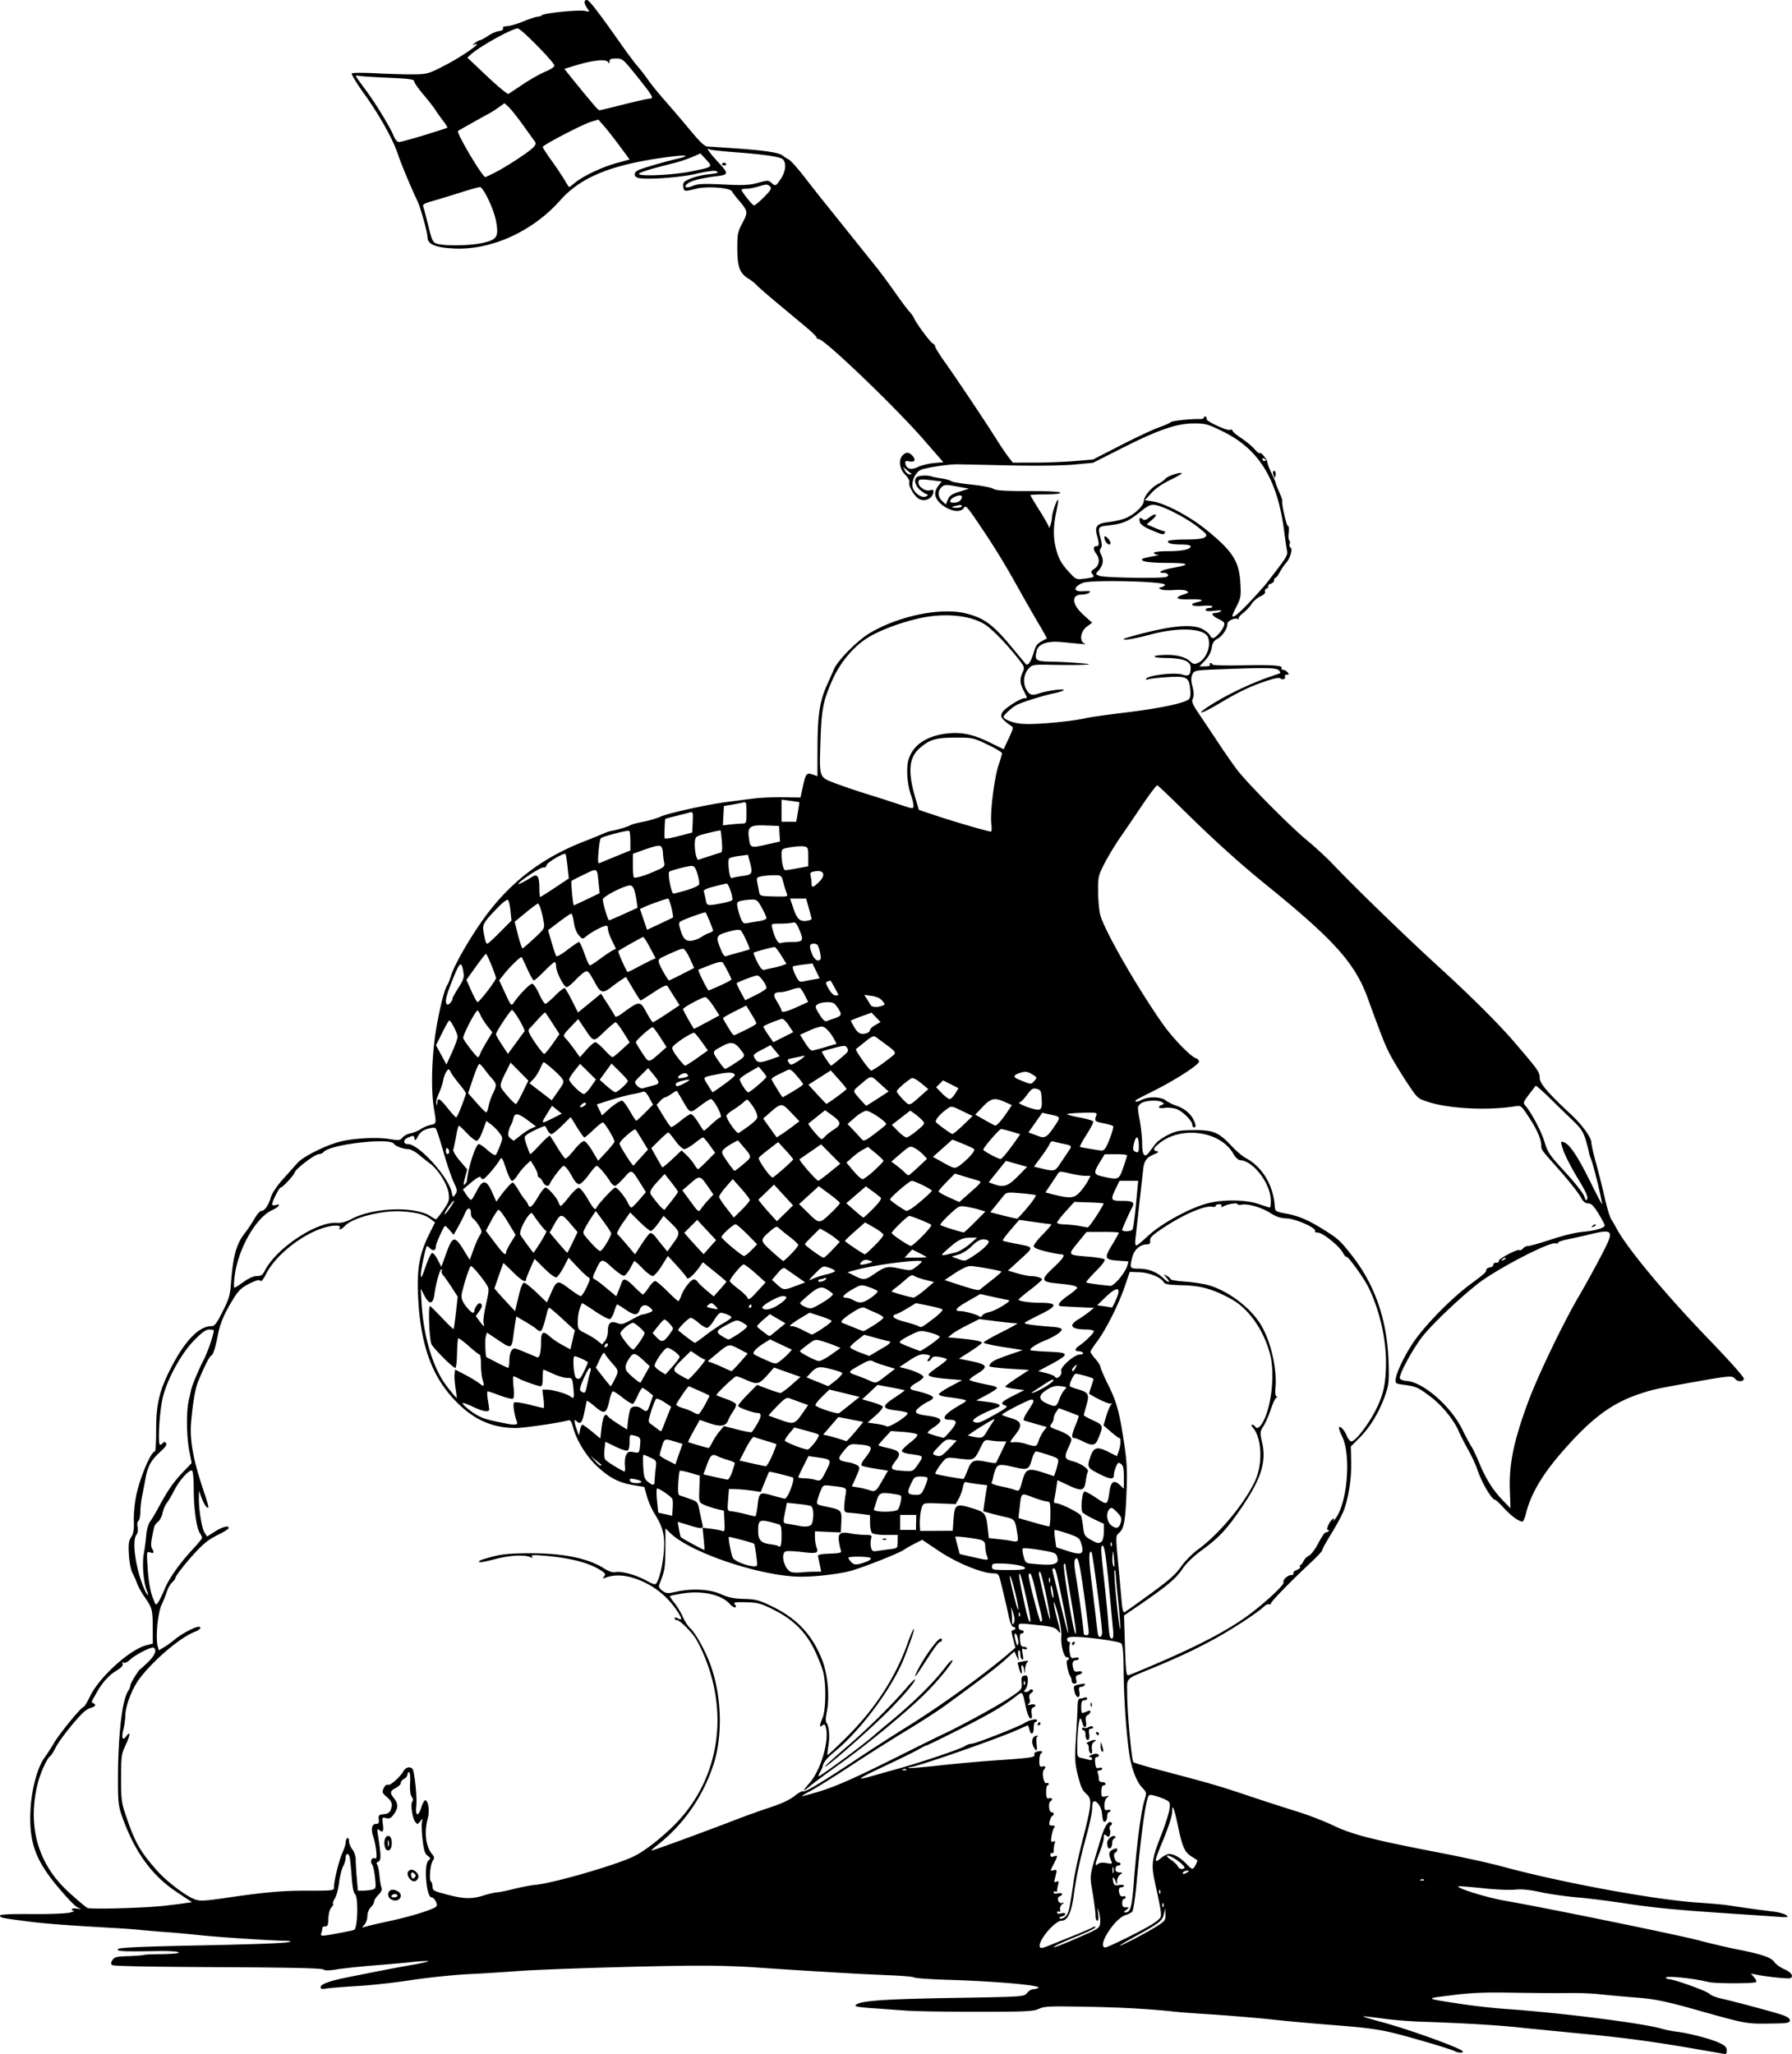 <svg xmlns="http://www.w3.org/2000/svg" version="1.0" viewBox="0 0 1073.1 1229.9"><path d="M1019.514 1227.48c-27.57-4.9-46.98-7.5-72.51-9.9-14.58-1.4-30.55-3-35.5-3.5-13.19-1.5-33.35-2.7-59-3.6-7.7-.2-18.91-1.1-24.9-2-6-.8-11.04-1.4-11.21-1.2s4.51 1.6 10.4 3.2c16.98 4.5 49.2 16.2 49.2 17.8.01 1-2.8.9-5.01-.3-1.04-.5-7.42-2.6-14.19-4.6-29.72-8.6-30.23-8.7-64.29-11.4-7.7-.6-22.1-1.9-32-3-9.9-1-25.65-2.3-35-2.9s-19.05-1.3-21.55-1.6c-15.59-1.7-33.44-2.7-54.23-3-20.97-.4-24.21-.3-27.5 1.2-3.29 1.6-7.71 1.8-37.65 1.8-18.66 0-37.56-.3-42-.7-4.44-.3-12.57-.9-18.07-1.3-11.96-.8-13.76-1.2-11.27-2.6 3.72-2.1 19.87-3.1 59.1-3.7 40.78-.7 40.85-.7 42.67-2.9 1-1.3 2.64-2.3 3.66-2.3 1.01 0 2.43-.4 3.16-.8 2.22-1.5-24.86-3.9-53.27-4.8-11.03-.3-20.51-1-21.06-1.4-.55-.5-7.75-1.1-16-1.4-8.25-.4-18.37-.8-22.49-1.1-27.86-1.6-44.25-2.7-56-3.5-7.43-.6-21.83-1.1-32-1.1-23.53-.1-92.16 1.9-110.5 3.2-7.7.6-21.43 1.5-30.5 1.9-9.08.5-24.15 2.1-33.5 3.5-9.35 1.5-23.98 3.1-32.5 3.6-8.53.5-16.97 1.2-18.75 1.5-2.53.5-3.25.3-3.25-.9 0-1.8 6.07-3.9 17.5-6.1 4.4-.9 9.12-1.8 10.5-2.1 9.45-1.9 22.67-4.4 29.22-5.5 4.25-.8 7.52-1.6 7.28-1.8s-5.29 0-11.22.7c-5.93.6-16.86 1.5-24.28 2.1-7.43.7-16.33 1.6-19.77 2.2-4.45.7-6.65.7-7.57 0-.89-.8-20.94-1.2-63.43-1.4-41.346-.2-62.484-.6-63.176-1.3-.72-.7-.605-1.7.373-3.1 1.195-1.7 2.688-2 9.672-2.2 4.542-.2 8.553-.5 8.913-.7.361-.2 5.51-.5 11.442-.5 7.066-.2 10.316-.5 9.416-1.1-.76-.6-7.224-.9-14.374-.7-18.983.3-23.127.1-21.77-1.3.777-.8 14.218-1.4 42.954-2 41.06-.8 59.31-1.5 60.2-2.4.25-.3-1.31-.5-3.47-.5-9.65-.2-37.19-2-50.41-3.3-7.98-.9-18.55-1.8-23.504-2.1-4.95-.4-10.575-.9-12.5-1.1s-7.775-.7-13-1c-28.84-1.6-43.747-2.7-54.5-4.1-15.367-2-16.5-2.2-16.5-3.5 0-.7 6.16-1 18.75-.9 10.312.1 20.55-.3 22.75-.8s3.437-1 2.75-1.1c-.688 0-1.25-.5-1.25-.9 0-.5 1.237-.7 2.75-.5l2.75.4-2.648-1.5c-1.456-.8-6.676-6.4-11.599-12.3-13.2-15.89-16.93-26.55-15.988-45.69.61-12.37 4.166-25.53 8.476-31.38 1.336-1.81 3.854-5.7 5.594-8.65 3.451-5.83 16.34-21.56 17.671-21.56.455 0 2.294-3.01 4.087-6.69C59.604 1004 77.7 987.63 87.5 985.1l4-1.04-.046-9.78c-.05-10.63-.31-11.58-4.984-18.28-1.728-2.47-3.706-6.07-4.395-8-.689-1.92-1.968-4.82-2.84-6.45-.892-1.66-1.787-6.37-2.04-10.73-.368-6.35-.117-8.28 1.367-10.55 1.38-2.1 1.762-4.39 1.588-9.51-.127-3.71.434-10.23 1.246-14.5 2.047-10.76 8.933-27.26 11.377-27.25.4 0 .727-5.52.727-12.25 0-16.39 1.907-24.34 9.214-38.41 8.18-15.77 16.56-24.35 23.8-24.35 2 0 3.11-1.43 6.8-8.75 3.85-7.62 4.49-9.83 5.03-17.25 1.14-15.84 3.23-23.35 8.27-29.72 1.64-2.08 4.22-5.91 5.73-8.53 1.51-2.61 3.33-4.75 4.04-4.75 2.05 0 4.3-3.1 5.71-7.86.82-2.76 3.47-6.79 7.23-11 3.28-3.65 7.28-8.13 8.9-9.95 3.45-3.88 17.62-10.86 26.05-12.83 8.43-1.96 21.44-2.61 28.8-1.42 5.82.94 6.57.86 7.93-.85.82-1.04 3.07-2.21 5-2.61 1.92-.4 4.62-1.51 6-2.48 1.37-.96 3.96-2.06 5.75-2.45 3.66-.79 3.63-.67 2.14-9.55-1.98-11.84-1.34-32.93 1.49-49 2.37-13.45 4.88-23.09 6.63-25.5.4-.55 1.28-2.8 1.96-5 1.95-6.29 9.45-19.69 17.83-31.84 16.11-23.36 35.68-38.71 62.7-49.18 3.3-1.27 7.8-3.1 10-4.06s4.67-1.83 5.5-1.93c2.71-.34 10.48-2.67 11.5-3.44.55-.42 3.9-1.31 7.45-1.99s8.27-2.07 10.5-3.08c4.75-2.17 28.37-7.37 40.55-8.93 4.67-.6 11.65-1.49 15.5-1.98s11.69-.82 17.43-.73l10.43.16 1.41-6.5c1.72-7.86 2.26-8.53 5.9-7.26l2.83.98.06-17.61c.07-19.19 1.35-27.48 5.73-37.11 1.38-3.02 3.18-7.12 4-9.11 2.23-5.41 14.16-17.47 21.64-21.9 17.15-10.14 41.97-15.33 56.8-11.87 11.38 2.65 16.83 6.63 28.58 20.88 3.86 4.68 7.39 8.93 7.85 9.45 1.32 1.51 3.09-.93 4.82-6.68 1.51-5 1.89-5.42 7.85-8.44.19-.09-1.89-3.92-4.62-8.5s-8.23-14.18-12.22-21.33c-8.86-15.87-14.15-24.48-24.02-39.1-6.86-10.14-7.71-11.05-8.79-9.31-3.28 5.24-17.18-1.7-17.18-8.59 0-1.22.88-3.35 1.96-4.73l1.97-2.49-5.22-.63c-7.99-.96-8.71-.85-8.71 1.33 0 2.58 4.28 5.38 6.95 4.54 1.12-.36 2.05-.21 2.05.34 0 4.15-4.44 6.81-8.38 5.02-2.82-1.29-6.88-8.06-6.08-10.14.33-.85-.72-2.75-2.49-4.53-3.47-3.46-4.17-8.95-1.48-11.63 2.08-2.09 3.74-1.99 5.87.36 2.24 2.48 1.34 3.94-2.02 3.29-2.11-.4-2.56-.15-2.27 1.28.65 3.33 3.38 4.09 7.54 2.09 2.09-1 6.37-2.05 9.5-2.34l5.7-.52-11.87-13.62c-17.03-19.54-59.37-60.115-62.74-60.115-.7 0-1.28-.422-1.28-.938 0-.515-2.86-3.328-6.36-6.25-3.49-2.922-11.22-9.362-17.16-14.312-5.95-4.95-11.53-9.814-12.4-10.808-.87-.995-3.06-2.726-4.86-3.847-5.27-3.284-6.66-6.984-6.69-17.907-.03-8.795.22-10.038 3.08-15.509 3.47-6.613 3.42-6.856-2.74-14.119-1.49-1.755-3.11-3.915-3.61-4.802-1.19-2.131-14.97-3.13-21.26-1.541-7.2 1.818-7.48 1.773-7.82-1.243-.28-2.426.22-3.016 4-4.679 2.37-1.046 7.02-2.209 10.32-2.584 6.72-.763 7.57-1.114 5.03-2.086-.96-.37-6.09.363-11.39 1.627-9.57 2.281-29.94 3.768-34.82 2.542-2.85-.714-3.02-3.1-.34-4.538 2.17-1.159 15.36-5.036 23.82-7 8.04-1.866 5.38-2.444-5.03-1.097-34.06 4.404-52.73 11.856-65.32 26.06-16.49 18.625-41.31 29.883-63.51 28.814-11.28-.543-15.94-2.541-15.94-6.823 0-2.664-4.22-17.848-5.96-21.46-3.49-7.244-10.05-22.884-11.52-27.5-2.87-8.975-11.02-23.701-20.13-36.381-4.69-6.534-8.16-12.234-7.71-12.666s7.34-.45 15.32-.039c7.97.411 18.1.673 22.5.581 7.65-.158 8.47-.413 18.88-5.867 9.8-5.133 22.09-13.793 17.12-12.053-2 .69-2 .69 0-.91 1.1-.88 2.45-1.62 3.01-1.63.56-.02 2.72-1.19 4.79-2.6 2.08-1.41 4.99-2.67 6.49-2.81 1.49-.14 2.59-.79 2.46-1.44-.14-.65.08-1.24.5-1.3.41-.06 1.91-.25 3.34-.43 1.42-.17 5.44-1.47 8.92-2.88 3.48-1.42 7.06-2.58 7.96-2.58.89 0 2.05-.4 2.58-.9 1.34-1.29 22.07-3.34 25.69-2.54 3 .66 3.01.64 1.39-1.67-2-2.86-2.1-4.89-.24-4.89 1.4 0 6.87 7.05 20.37 26.26 4 5.682 8.5 11.7 10 13.37 1.51 1.67 4.27 5.25 6.16 7.955 1.88 2.706 6.4 8.295 10.04 12.42 3.65 4.125 9.81 11.325 13.7 16 8.01 9.631 10.2 11.722 12.34 11.761.82.016 8.7.536 17.5 1.157 17.24 1.217 25.03 2.451 27.28 4.321.79.65 2.37 1.652 3.52 2.227 1.16.574 5.4 5.317 9.45 10.539 4.04 5.222 8.62 11.07 10.18 12.994 1.56 1.926 8.61 10.701 15.66 19.5 7.05 8.801 14.86 18.551 17.36 21.669 2.5 3.117 7.47 9.84 11.05 14.94 3.57 5.099 7.44 10.266 8.6 11.482 1.16 1.215 2.39 2.956 2.74 3.868 1.09 2.836 9.89 14.693 11.31 15.238.74.285 1.35 1.07 1.35 1.744 0 .675 2.7 5.014 6 9.643 6.62 9.278 24.13 35.462 31.03 46.412 2.43 3.85 5.55 8.47 6.94 10.25l2.53 3.25 13-.01c7.15-.01 17.95-.43 24-.93l11-.91 16.5-8.47c9.07-4.66 19.42-9.51 23-10.77 3.57-1.26 6.76-2.68 7.09-3.15.54-.8 12.48-2.05 17.66-1.86 1.23.04 2.25-.39 2.25-.97 0-.57.45-.76 1.01-.42.56.35.81.97.56 1.38-.71 1.14 12.17 7.15 13.9 6.49.84-.33 1.53-.14 1.53.42s2.43 2.62 5.4 4.59c2.97 1.98 6.52 4.92 7.89 6.55 1.36 1.62 2.75 2.69 3.07 2.37.79-.8 4.55 3.82 4.63 5.69.04.83 1.18 3.75 2.53 6.5s2.46 5.37 2.47 5.81c0 .44.91 2.79 2.02 5.22 1.1 2.43 1.92 4.76 1.81 5.19-.47 1.83 2.58 15.28 3.47 15.28.55 0 .74 1.71.43 4-.29 2.2-.15 4.24.33 4.54.47.29.59 1.23.26 2.1-.33.86-.08 1.89.55 2.28 1.43.89-.35 6.61-2.91 9.37-.93.99-2.53 3.36-3.55 5.26s-2.21 3.45-2.63 3.45c-.43 0-.77.65-.77 1.44s-.91 1.72-2.02 2.07-1.78 1.01-1.5 1.46-.16 1.08-.97 1.39c-.82.31-1.25 1.17-.97 1.91.32.83-.74 1.9-2.76 2.79-1.8.79-4.18 2.84-5.28 4.55-1.1 1.7-3.42 4.18-5.16 5.5-1.73 1.32-2.9 2.8-2.59 3.3.3.5.07.61-.52.24-1.64-1.01-6.23 1.11-6.23 2.88 0 2.88-3 7.42-5.89 8.91-2.16 1.12-3 2.43-3.48 5.45-.41 2.55-1.85 5.26-4 7.54l-3.37 3.57h3.43c2.03 0 3.17-.4 2.81-1-.34-.55-.15-1 .44-1 .58 0 1.06.39 1.06.86s7.98.69 17.75.49c18.37-.38 24.72.07 23.71 1.71-.32.52.06.94.85.94s2 .68 2.69 1.5c1.02 1.24.94 1.5-.44 1.5-.93 0-1.42.42-1.11.94.84 1.36-1.45 2.47-2.64 1.28-.69-.69-3.65-.13-9.17 1.74-9.49 3.21-15.63 6.18-28.44 13.78-10.17 6.03-13.9 6.6-4.71.72 11.47-7.33 27.49-14.74 40.87-18.9 1.52-.47 1.64-.85.63-2.07-1.42-1.71-6.9-1.84-33.65-.83-17.07.65-17.17.67-18.31 3.16-.86 1.9-.84 3.67.09 7.29.86 3.37.92 5.47.21 7.08-.87 1.95-.32 3.33 3.71 9.3 2.61 3.86 8.02 11.96 12.03 18.01 4.02 6.05 9.06 13.25 11.22 16 6.49 8.28 31.59 33.55 41.21 41.47 4.95 4.08 11.92 10.5 15.5 14.27 12.89 13.61 43.92 43.7 63.17 61.26 19.57 17.86 36.15 34.35 45.56 45.33 14.58 17.01 15.26 17.96 15.28 21.56.02 3.27 5.04 9.12 18.61 21.72 6.9 6.41 12.38 13.99 12.38 17.15 0 1.18 1.31 6.9 2.91 12.7s3.91 15.04 5.14 20.54 2.94 11.13 3.81 12.5c.87 1.38 2.44 4.08 3.47 6 6.25 11.58 29.31 39.28 53.98 64.85 14.1 14.64 22.3 23.88 22 24.75-.7 1.88-3.8 1.78-5.4-.18-1.5-1.88-3.4-1.73-23.9 1.92-23.06 4.11-25.09 4.55-33.07 7.19-17 5.64-29.33 14.92-47.09 35.44-11.45 13.24-18.21 24.78-20.93 35.78-.72 2.89-1.69 5.25-2.16 5.25-2.18 0-6.69-3.24-10.98-7.9-2.58-2.8-4.98-5.1-5.33-5.1-2.12 0-8.09-10.13-10.9-18.5-.93-2.75-3.34-7.92-5.37-11.5-2.02-3.57-4.63-8.69-5.79-11.37-2.85-6.56-9.71-14.98-16.39-20.1-7.46-5.72-9.1-6.48-15.76-7.34-5.57-.72-5.74-.82-5.44-3.58.48-4.39 6.48-16.38 11.97-23.89 7.6-10.4 22.13-24.97 32.71-32.79 8.45-6.25 9.52-7.21 9.52-8.58 0-.66 1.01-1.36 2.25-1.55 1.23-.19 2.13-.89 2-1.57-.14-.67.67-1.23 1.8-1.23 1.14 0 1.8-.43 1.47-.96-.69-1.11 11.12-7.37 12.4-6.58.47.29 1.41-.15 2.08-.97.68-.82 2.06-1.49 3.07-1.49s6.02-1.36 11.13-3.03c10.88-3.55 16.63-4.95 22.68-5.54 6.56-.63 12.12-2.35 12.05-3.71-.03-.67-1.72-3.91-3.76-7.2-2.84-4.59-4.26-5.98-6.1-6-1.68-.01-2.97-1.04-4.32-3.46-2-3.57-7.56-10.49-16.22-20.19-7.1-7.96-7.53-8.57-7.54-10.57-.01-4.06-2.31-9.52-7.06-16.8-5.02-7.69-5.04-7.7-8.73-7.11-16.2 2.62-39.57 1.43-52.03-2.65-6.28-2.05-6.38-2.14-12.66-11.65-3.49-5.27-7.89-12.51-9.79-16.09-3.2-6.03-4.98-10.51-13.72-34.5-7.58-20.8-19.97-34.64-60.41-67.42-16.46-13.34-31.67-27.09-50.88-46-7.58-7.47-14.17-13.71-14.65-13.88-.48-.16-4.44 5.01-8.81 11.5-4.38 6.49-10.44 15.4-13.48 19.8s-7.26 11.38-9.37 15.5c-3.69 7.19-3.85 7.9-3.8 17 .03 5.23.62 11.51 1.32 13.96 2.76 9.72 21.71 42.75 37.32 65.04 5.79 8.27 16.62 19.51 19.75 20.5 1.1.35 2.01 1.29 2.01 2.09 0 1.9-13.71 10.77-27 17.47-11.92 6.01-11.51 5.77-10.82 6.46.29.29 1.82-.16 3.42-.99 4.08-2.13 11.56-1.96 14.51.33 1.31 1.02 4.05 2.39 6.07 3.06 4.7 1.53 8.45 4.48 10.34 8.12 1.72 3.34 1.88 4.96.48 4.96-.55 0-1-.65-1-1.46 0-2.49-5.91-8.35-9.66-9.59-1.96-.64-5.09-.92-6.95-.62-3.54.57-4.66-.62-1.67-1.77 1.47-.57 1.51-.8.25-1.59-2.55-1.61-10.56-1.12-12.85.78-2.04 1.71-2.06 1.96-.65 9.75.8 4.4 1.47 10.79 1.49 14.2.04 7.04 1.46 8.83 4.15 5.21.99-1.32 2.73-3.62 3.87-5.09 1.14-1.48 4.54-3.91 7.57-5.39 4.76-2.33 6.82-2.7 15.23-2.79 11.65-.12 15.12 1.33 22.74 9.52 2.74 2.93 6.55 6.17 8.48 7.2 10.1 5.36 16.71 16.57 17.45 29.59.13 2.21.81 2.58 6.7 3.67 7.92 1.46 13.89 4.08 23.88 10.47 7.54 4.84 8.41 5.64 15.03 13.94 14.32 17.97 21.76 39.48 22.48 64.97.31 11.05.09 13.28-1.97 19.18-3.43 9.87-9.04 19.25-15.2 25.41l-5.46 5.46.23 9.23c.26 9.92-1.7 22.33-4.69 29.72-1 2.48-4.32 8.55-7.37 13.5s-5.45 9.34-5.32 9.74c.12.41-3.03 3.78-7.02 7.5-11.56 10.77-23.74 23.29-23.74 24.38 0 .55-.45.73-.99.39-.54-.33-2.01.34-3.25 1.5-4.21 3.93-19.2 13.68-30.26 19.69-11.35 6.16-20.08 10.25-36.5 17.1-16.75 6.98-15 5.16-15 15.62 0 10.82 2.65 39.66 3.73 40.68.42.4 7.74 2.56 16.27 4.81 29.99 7.9 34.65 9.25 52 15.07 9.62 3.23 22.9 7.53 29.5 9.55s16.5 5.84 22 8.48c11.16 5.38 23.61 8.55 64.64 16.47 13 2.5 29.2 6.08 36 7.93 34.89 9.53 90.16 19.77 116.77 21.67 7.5.5 15.4 1.2 17.6 1.5s8 1.2 13 1.9c4.9.7 11.8 1.6 15.2 2s7 1.4 8 2.2c1.6 1.3 1 1.4-5.7.9-4.1-.3-17.4-1.2-29.5-2-32.4-2.2-43.62-3.3-62.25-6.1-9.22-1.4-21.94-3-28.26-3.5-6.33-.6-15.94-1.9-21.36-3.1-6.93-1.5-11.53-1.9-15.5-1.5-3.1.3-11.91 0-19.57-.9-7.66-.8-14.1-1.3-14.31-1.1-1.09 1.1 16.86 6.7 27.74 8.6 26.27 4.6 102.31 20.2 115.61 23.6 7.6 2 18.2 4.5 23.4 5.5 14.7 2.9 20.7 4.9 22.5 7.6.9 1.4 3.6 3.3 6.1 4.4 4 1.7 5.6 4.1 3.6 5.3-.8.5-13.3-.7-19.9-2l-3.8-.7 1.9 2.2c1 1.2 1.6 2.4 1.3 2.8-1 1-24.9 1-28.7 0-9.1-2.3-26.35-4-25.38-2.5.27.5 1.07.8 1.79.8 2.99 0 23.19 7.3 24.29 8.8.7.8 3.8 2.1 7 2.8 10 2.3 32.6 8.4 37.1 10 3 1.2 4.2 2.1 4 3.3-.3 1.4-2.1 1.6-12.8 1.7-13 .2-13.9 0-41-7.6-19.95-5.7-27.38-7.2-38.46-8-6.63-.5-16.1-1.4-21.05-1.9-4.95-.6-13.73-.9-19.5-.8-5.78.1-20.4 0-32.5-.2-17.3-.3-25.21 0-37 1.5-16.76 2.1-17.14 1.8 6.5 5.4 7.42 1.1 20.02 2.5 28 3 31.67 2.3 78.43 8.2 90.5 11.5 2.75.8 7.21 1.7 10.01 2 7.6 1 20.5 4.4 25.2 6.7 3.3 1.5 4.3 2.6 4.3 4.4 0 1.3-.4 2.4-.8 2.3s-6.6-1.2-13.7-2.4zm-377.01-68.4c5.5-2.2 10.78-4.5 11.75-5.1.96-.5 1.75-.6 1.75-.1s-4.62 2.8-10.25 5.1c-5.64 2.2-11.38 4.8-12.75 5.5-5.09 2.9-.15 1.2 12.5-4.3 12.43-5.4 13.01-5.8 13.3-8.8.17-1.8-.16-4.7-.72-6.5-1-3.3-1.02-3.2-.47.9.36 2.7.18 4.2-.53 4.2-.59 0-1.08-1.4-1.08-3.2.01-1.8-.76-7.8-1.69-13.4-1.89-11.21-2.24-8.96 4.97-32.83 2.27-7.5 4.66-10.94 6.39-9.21.42.43.2 1.12-.49 1.55s-.96 1.53-.61 2.44c.35.92.36 2.4.02 3.29-.5 1.3-.9 1.37-2.11.37-1.24-1.03-1.48-.84-1.48 1.2 0 1.34-1.13 5.31-2.5 8.81-2.89 7.37-3.09 8.73-1.02 7.01.97-.8 2.78-.99 5.14-.55 3.26.61 3.56.49 2.88-1.13-1.82-4.35-1.62-5.82.95-6.98 2.03-.92 2.55-.89 2.55.17 0 .72-.53 1.49-1.16 1.7-1.67.56-.15 5.78 1.67 5.78.82 0 1.49.45 1.49 1s-.68 1-1.5 1c-.84 0-1.5.89-1.5 2 0 1.4.67 2.01 2.25 2.04 2.08.03 2.12.13.5 1.36-.97.73-1.78 2.4-1.82 3.71l-.06 2.39-.96-2.39c-1.18-2.94-2.06-2.38-1.23.78.5 1.89 1.08 2.19 3.46 1.74 1.58-.32 2.86-.14 2.86.35 0 .6-.68 1-1.5 1-1.56 0-1.93 1.8-.92 4.4.32.8 1.22 1.3 2 1s1.42-.1 1.42.5-.45 1.1-1 1.1-1 1.1-1 2.5c0 1.9.52 2.5 2.19 2.5 2.14 0 2.14.1.25 1.5-1.78 1.3-1.8 1.5-.17 1.5 2.63 0 3.6-3.6 4.67-17.76 1.78-23.32 4.23-42.19 6.39-49.36 1.38-4.56 1.36-4.71-1.32-7.5-3.59-3.76-6.67-12.07-7.93-21.36-1.8-13.36-3.05-32.14-3.23-48.25-.12-11.78-.5-16.04-1.5-16.87-1.46-1.21-19.98-3.79-27.6-3.84-3.57-.03-4.75.34-4.75 1.46 0 .83.49 1.5 1.1 1.5.62 0 .83.73.48 1.64-.34.9-.33 3.18.02 5.08.57 3.01.94 3.36 3.02 2.84 1.34-.33 2.38-.15 2.38.43 0 .56-.65 1.01-1.45 1.01-2.06 0-2.71 1.52-1.95 4.55.53 2.12 1.13 2.55 3.03 2.18 2.91-.55 3.17 1.25.29 2-1.6.42-1.94 1.08-1.48 2.91.43 1.71.17 2.36-.93 2.36-.83 0-1.57-.45-1.64-1-.24-1.96-.41-2.51-1.1-3.58-1.27-2-2.59-9.42-1.67-9.42.49 0 .9-.45.9-1s-.48-.88-1.06-.75c-1.72.41-3.81-7.05-3.39-12.09.24-2.88-.53-8.09-2.01-13.66-1.31-4.95-2.42-8.07-2.47-6.93-.04 1.14.82 5.41 1.9 9.5 2.44 9.17 2.46 9.68.28 7.04-1.43-1.71-3.54-2.29-11.25-3.09-12.44-1.28-12-1.32-12 .98 0 1.12.66 2 1.5 2 .82 0 1.5.45 1.5 1s-.58 1-1.28 1c-.89 0-1.16 1.23-.9 4 .3 3.13.8 4 2.28 4 1.04 0 1.9.44 1.9.97 0 .54-.74.69-1.65.34-1.41-.54-1.54-.1-.93 3.13.48 2.56.36 3.55-.36 3.1-.59-.36-1.06-1.75-1.06-3.09 0-1.35-.38-2.45-.83-2.45-.46 0-.67 1.47-.47 3.25l.36 3.25-1.31-2.88-1.31-2.88-5.47 4.96c-4.94 4.49-13.83 11.27-35.97 27.45-4.13 3.02-14.48 9.7-23 14.86-8.53 5.15-23.25 14.45-32.71 20.67s-20.15 12.93-23.75 14.91-6.54 3.72-6.54 3.86 4.16-.96 9.25-2.45c10.84-3.18 22.65-8.41 50.75-22.48 11.27-5.65 22.3-11.09 24.5-12.11 10.12-4.66 32.74-17.01 39.77-21.71 7.71-5.15 7.78-5.23 7.5-9.2-.23-3.34.05-4.04 1.73-4.28 1.66-.24 1.99.28 1.98 3.11-.01 1.87-.62 4.14-1.37 5.04-1.16 1.39-1.13 1.63.2 1.63.86 0 1.85-.45 2.2-1.01.34-.56 1.11-.72 1.71-.35.7.44.47 1.11-.66 1.94-1.21.89-1.53 1.95-1.05 3.48.45 1.4.21 2.54-.66 3.15-.93.66-.5.77 1.4.36 2.77-.61 3.89.78 1.41 1.73-.89.34-1.18 1.61-.87 3.74.35 2.37.12 3.1-.86 2.78-.73-.25-1.94-3.34-2.69-6.88-2.07-9.75-1.79-9.46-5.99-6.21-7.65 5.89-15.54 10.5-33.87 19.77-10.34 5.23-19.13 9.5-19.54 9.5-.4 0-2.44 1.02-4.54 2.25-2.09 1.24-11.23 5.74-20.3 10-16.53 7.75-18.29 9.1-8 6.15 3.02-.86 10-2.83 15.5-4.36 14.24-3.96 37.53-11.83 40.18-13.56 1.23-.81 3.15-1.48 4.25-1.48 2.13 0 28.19-10.24 31.57-12.4 2.87-1.84 7.5-2.84 7.5-1.61 0 .56-.45 1.01-1 1.01s-1 1.58-1 3.5c0 4.04-1.67 4.69-2.59 1-.35-1.37-.75-2.5-.9-2.5s-2.91 1.19-6.14 2.64c-12.27 5.51-60.7 22.36-64.27 22.36-.79 0-1.22.23-.94.5.27.27 8.33-.38 17.91-1.44 9.59-1.07 24.63-2.43 33.43-3.04 22.12-1.52 24.49-1.86 23.89-3.44-.3-.77.43-1.56 1.76-1.9 2.5-.66 3.88.04 2.24 1.13-.57.38-1.03 2.41-1.02 4.51.02 3.17.33 3.73 1.83 3.34 1.92-.5 2.34.35.93 1.89-1.44 1.58-.13 8.67 1.48 8.05.76-.29 1.39-.1 1.39.44 0 .53-.36.96-.8.96s-.78 1.83-.75 4.05c.04 3.35.35 3.97 1.8 3.6 1.83-.48 2.42.82.81 1.81-1.46.91-.96 6.54.59 6.54 1.48 0 1.85 1.64.5 2.17-.46.18-1.15 1.57-1.52 3.08-.58 2.36-.36 2.75 1.47 2.75 1.57 0 1.88.34 1.16 1.25-.54.69-1.25 2.98-1.58 5.09-.49 3.21-.33 3.74.98 3.24 1.12-.43 1.39-.16.95.99-.34.88-.61 2.71-.61 4.08 0 1.39-.44 2.2-1 1.85-.55-.34-1 .12-1 1.01 0 1.17.56 1.45 2 .99 2.72-.86 2.71-.8-1.1 6.65-.98 1.9-.87 2.08.99 1.59 1.83-.48 2.02-.21 1.52 2.11-.32 1.46-.77 3.27-1.01 4.02-.29.91.11 1.15 1.2.73 1.31-.5 1.51-.17 1.03 1.64-.33 1.24-.61 2.84-.62 3.54-.01.8-.46 1.1-1.01.7-.55-.3-1-.1-1 .6s.9.9 2.5.5c2.62-.6 3.52.8 1.07 1.8-2.06.7-.83 4.6 1.27 4 1.48-.5 1.49-.4.12.8-.85.7-1.36 2.2-1.15 3.2.23 1.2-.03 1.6-.72 1.2-.6-.4-1.09-.2-1.09.5s.9.9 2.5.5c3.1-.8 3.33.9.25 1.9-1.53.4-1.82.8-.9 1.2.74.3 2.21-.3 3.26-1.3 1.87-1.9 2.36-4.1 4.92-21.88.64-4.4 3.14-15.7 5.56-25.12 5.01-19.47 5.34-23.22 2.31-25.96-2.93-2.66-3.72-4.39-5.73-12.65-1.53-6.3-1.64-9.19-.84-21.77.5-7.97.93-16.41.95-18.75.03-2.72.49-4.25 1.3-4.25.69 0 1.96-.27 2.83-.6.87-.34 1.59-.11 1.59.5s-.79 1.11-1.75 1.11c-1.37 0-1.77.88-1.8 4.03-.04 2.92.3 3.88 1.25 3.49.71-.29 1.97-.8 2.8-1.13 2.04-.83 1.91 1.28-.15 2.43-1.23.69-1.49 1.72-1.03 4.05.63 3.15-.95 4.53-1.86 1.62-1.49-4.79-1.84-4.79-2.55 0-.41 2.75-.78 8.26-.83 12.24-.08 7.1-.03 7.24 2.67 7.84 1.51.34 3.53.82 4.5 1.08.96.27 1.75 0 1.75-.59s-.57-1.07-1.25-1.08c-1.97-.02 1.45-1.95 3.5-1.97.96-.01 1.75.43 1.75.98s-.59 1-1.3 1c-.9 0-1.18 1.09-.89 3.54.34 2.92.74 3.42 2.3 2.93 1.04-.33 1.89-.12 1.89.47 0 .58-.73 1.06-1.61 1.06-1.06 0-1.4.55-1 1.59.33.87.61 2.44.61 3.5 0 1.25.69 1.91 2 1.91 1.1 0 2 .45 2 1s-.57 1-1.25 1c-.77 0-1.25 1.38-1.25 3.55 0 3.27.19 3.5 2.5 2.98 2.14-.48 2.27-.38.91.71-.88.7-1.59 2.75-1.59 4.59.01 2.73.34 3.23 1.84 2.84 1.01-.26 1.84-.07 1.84.43s-.45.9-1 .9-1 1.1-1 2.45c0 2.46-1.47 4.24-2.33 2.82-.26-.42-.63-2.57-.82-4.77-.34-3.83-3.37-7.91-5.1-6.84-.41.25-.75 2.16-.75 4.23 0 2.08-1.54 9.39-3.42 16.25-4 14.59-6.01 24.02-7.68 36.14-1.37 9.9-3.72 14.7-7.18 14.7-4.13 0-14.35 12.2-13.06 15.6.41 1.1 1.45.9 5.17-.6 2.57-1 9.17-3.7 14.67-5.9zm21.14-52.77c-.36-.35-.64-1.67-.64-2.94 0-2.32 3.59-5.16 4.83-3.81.37.4.1.92-.58 1.16-.69.25-1.25 1.51-1.25 2.81 0 2.44-1.25 3.9-2.36 2.78zm-10.98-56.97c-.36-.37-.66-1.72-.66-3 0-1.29-.57-2.36-1.25-2.38-.69-.03.1-.64 1.75-1.36 3.18-1.39 4.93-1.1 2.47.42-.9.56-1.34 2.07-1.14 3.94.32 3.07.06 3.6-1.17 2.38zm7-1c-.36-.37-.63-1.83-.58-3.25.09-2.54.1-2.53.97.36.91 3.05.77 4.05-.39 2.89zm-40.69-2.39c-1.61-2.99-.83-6.38 1.53-6.67 1.1-.13 1.48 0 .85.29-.72.34-.95 2-.62 4.48.58 4.35-.07 5.06-1.76 1.9zm31.67-4.64c-.36-.35-.64-1.69-.64-2.97 0-1.29-.45-2.34-1-2.34s-1-.47-1-1.05c0-.59.44-.79.98-.46.53.33 1.86.14 2.93-.44 1.31-.7 2.17-.71 2.58-.05.34.55-.13 1-1.05 1-1.29 0-1.57.69-1.22 3.05.43 2.98-.32 4.53-1.58 3.26zm5.86-3.31c-.34-.55-.15-1 .44-1 .58 0 1.06.45 1.06 1s-.2 1-.45 1c-.24 0-.71-.45-1.05-1zm-35-6c.34-.55.81-1 1.05-1 .25 0 .45.45.45 1s-.48 1-1.06 1c-.59 0-.78-.45-.44-1zm31.57-11.58c.05-1.16.29-1.4.61-.6.29.72.25 1.58-.08 1.91-.33.34-.57-.25-.53-1.31zm-9.59-7.49c-.8-3.66-.76-3.72 3.49-4.57 2.4-.48 3.14-.34 2.62.49-.39.63-1.42 1.15-2.28 1.15-1.2 0-1.43.69-.96 3 .83 4.15-1.96 4.08-2.87-.07zm-33.31-14.18c-.48-1.78-.83-3.29-.77-3.35.05-.06 1.66-.41 3.56-.77 2.73-.52 3.21-.4 2.25.56-.67.67-1.28 2.59-1.36 4.26-.15 3.02-.16 3.03-.57.3-.23-1.51-.77-2.75-1.21-2.75s-.58 1.13-.32 2.5c.7 3.66-.55 3.06-1.58-.75zm31.83-14.75c0-.55.47-1 1.05-1 .59 0 .79.45.45 1s-.82 1-1.06 1c-.25 0-.44-.45-.44-1zm33.2 175.98c12.4-6.2 17.42-9.2 19.42-11.6 1.16-1.5.88-3.5-3.12-21.8-2.21-10.17-1.75-13.59 3.74-27.58 2.49-6.32 4.76-13.42 5.05-15.77.47-3.86.27-4.4-2.14-5.64-1.46-.75-4.31-1.82-6.34-2.38-3.09-.85-3.78-.74-4.31.64-1.82 4.71-4.36 23.77-6.93 51.94-.76 8.39-1.9 15.89-2.52 16.69-.63.7-2.3 1.6-3.72 2-6.72 1.7-18 19.5-12.34 19.5.58 0 6.52-2.7 13.21-6zm4.14.8c4.49-2.3 10.52-5.7 13.41-7.5 4.85-3.1 5.24-3.6 5.14-7.1l-.1-3.7-.81 3.5c-.98 4.1-2.49 5.3-16.48 13-12.58 6.9-13.37 8.1-1.16 1.8zm-476.84-3.3c4.4-.8 8.68-1.7 9.53-2 2.15-.7 2.67-19.6.59-21.4-.91-.7-1.63-4.5-2.07-10.85-.38-5.35-.91-10.51-1.19-11.48-.72-2.5-2.36-2.16-2.37.5 0 1.24-.7 3.59-1.56 5.23-.85 1.63-1.93 6.03-2.4 9.79-.47 3.71-1.61 8.01-2.53 9.41-.91 1.4-1.4 2.8-1.08 3.1s-.14 1.4-1.03 2.3c-.95 1.1-1.67 3.8-1.75 6.6-.12 3.9-.47 4.8-1.89 4.7-.97-.1-1.75.4-1.75 1.2 0 .7-.28 2-.61 2.8-.76 2 .03 2 10.11.1zm28.93-6.9c14.39-3 29.41-7.7 30.04-9.4.61-1.6-1.54-5.2-3.1-5.2-3.08 0-4.69-19.64-1.8-22.04 1.42-1.18 1.37-1.47-.51-2.89-1.65-1.24-2.3-3.3-3.02-9.68-.51-4.46-.67-9.17-.36-10.48.56-2.34.54-2.35-1.06-.39-1.54 1.9-1.7 1.91-2.99.25-1.73-2.23-2.93-10.68-1.72-12.14.58-.7.43-1.78-.37-2.88-.85-1.15-1.18-4.04-.96-8.25.19-3.71-.07-6.48-.62-6.48-.53 0-.96.66-.96 1.47s-.9 1.95-2 2.53c-1.1.59-2 1.72-2 2.51 0 .8-1.35 2.14-3 2.99-3.53 1.83-3.69 2.81-1 6.23 2.56 3.26 2.52 5.73-.13 9.45-1.71 2.4-2.61 2.86-4.64 2.35-2.43-.61-2.49-.5-1.98 3.36.62 4.58.06 5.62-2.08 3.86-1.31-1.09-1.42-.73-.87 2.75 1.94 12.35 2 15.45.31 16.1-1.08.41-1.35 1.04-.76 1.77.49.62 1.12 3.61 1.39 6.63.27 3.03.82 6.28 1.22 7.18.48 1.2-.12 2.6-1.87 4.3-1.43 1.4-2.59 3.3-2.59 4.1s-.9 2.3-2 3.4c-1.16 1.2-2 3.4-2 5.2 0 1.7-.79 4.1-1.75 5.2-1.68 1.9-1.68 1.9.18 1.3 1.07-.4 6.92-1.8 13-3.1zm2.64-13.5c-1.9-1.2-2.2-3.7-.6-5.1 1.89-1.5 6.53.5 6.53 2.9 0 2.7-3.23 3.9-5.93 2.2zm3.93-2.1c0-.5-.65-1-1.45-1-.79 0-1.71.5-2.05 1-.34.6.3 1 1.44 1 1.13 0 2.06-.4 2.06-1zm7.59-9.87c-2.07-2.29-2.03-4.72.09-5.54 2.18-.83 5.61 2.51 4.78 4.67-.94 2.45-3.09 2.83-4.87.87zm2.62-3.29c-1.53-1.53-2.65-.4-1.81 1.81.51 1.3.94 1.43 1.83.54s.88-1.45-.02-2.35zm-17.77-16.18c-.87-3.48.36-6.82 2.39-6.43 2.41.47 2.37 8.13-.05 8.6-1.14.22-1.92-.51-2.34-2.17zm2.25-3.37c-.25-.97-.48-.42-.5 1.23s.19 2.45.46 1.77c.28-.67.29-2.02.04-3zm-133.69 38.71c4.674-.6 10.174-1.2 12.234-1.6l3.73-.5-8.73-5.8c-15.387-10.12-25.758-24.47-33.325-46.09-1.953-5.59-2.268-8.5-2.272-20.99-.009-26.48 2.432-48.1 6.038-53.47.73-1.08 1.325-2.55 1.325-3.27 0-1.34 5-9.52 6.137-10.05.351-.16 2.49-2.11 4.75-4.33 3.958-3.88 5.174-7.1 3.15-8.35-1.284-.8-10.856 4.05-14.206 7.19-1.6 1.5-3.163 2.2-3.905 1.74-.7-.43-.98-.35-.647.19.843 1.36-.264 2.65-4.49 5.22-3.528 2.14-7.806 6.96-10.539 11.88a295.15 295.15 0 01-2.5 4.39c-1 1.7-1 2.22 0 2.58 1.955.71 1.47 2.01-1 2.68-1.238.34-3.157 1.4-4.264 2.36-4.42 3.83-14.61 16.56-16.958 21.19-1.37 2.7-2.957 5.2-3.528 5.55-1.772 1.1-5.78 9.86-7.353 16.08-6.036 23.86-.794 45.51 15 61.9 3.476 3.6 11.326 10.5 14.585 12.8 1.475 1 34.313.1 46.768-1.3zm597.68-1.2c-.32-.8-.56-.5-.61.6-.04 1.1.2 1.7.53 1.4.33-.4.37-1.2.08-2zm-562.68-3.3c24.7-3.6 34.41-4.5 49.75-4.5 16.18 0 16.25 0 16.24-2.2 0-3.77 3.02-16 5.08-20.55 1.06-2.35 1.93-5.14 1.93-6.19 0-1.06.45-2.2 1-2.54.56-.34 1 .45 1 1.81 0 1.33.9 3.57 2 4.97 1.12 1.42 2 4.05 2 5.98 0 1.89.29 6.89.64 11.09l.65 7.63h3.1c1.71 0 4.17-.3 5.48-.6 2.28-.6 2.35-.9 1.7-7.23-.37-3.61-1.15-7.13-1.74-7.84-1.4-1.69-.3-4.42 1.51-3.73 1.15.44 1.33-.39.96-4.26-.26-2.65-1.02-6.39-1.69-8.32-1.64-4.7-1.02-8 1.53-8 1.59 0 1.93-.55 1.68-2.75-.29-2.45.03-2.78 2.98-3.06 2.36-.23 3.55-.98 4.18-2.63 1.29-3.4.78-5-2.49-7.8-2.63-2.27-2.81-2.78-1.74-5.12.74-1.61 1.73-2.39 2.61-2.05 1.42.55 7.06-4.46 9.24-8.19 1.68-2.89 5.21-3.02 5.88-.21 1.28 5.33 2.26 16.88 1.79 21.06-.68 6.06 1.11 6.78 2.9 1.17.79-2.5 1.87-4.54 2.39-4.55 1.88-.03 2.83 6.23 1.61 10.76-2.29 8.58-1.24 16.95 2.72 21.68 1.28 1.52 1.31 2.14.19 3.92-1.54 2.47-2.25 11.56-.96 12.35.48.3.88 1.63.88 3 0 2 .77 2.6 5.25 3.8 12.37 3.5 17.23 3.9 24.6 1.7 3.77-1.2 7.75-2.1 8.84-2.1s5.55-.9 9.9-2 10.16-2.23 12.91-2.47c10.39-.9 47.42-11.57 58.73-16.92 6.26-2.97 15.79-10.24 24.05-18.39 26.7-26.3 33.72-65.58 18.27-102.2-1.89-4.48-4.52-9.58-5.86-11.32-3.63-4.77-8.91-9.68-10.38-9.68-.72 0-1.31-.46-1.31-1.03 0-.7.64-.69 2 .03 2.69 1.45 2.51.06-.6-4.61-6.2-9.27-14.8-15.84-25.4-19.4-6.41-2.16-12.45-2.28-17.5-.37-1.75.66-1.84.55-.7-.85s.7-1.97-3.4-4.38c-6.96-4.07-17.69-6.71-32.29-7.94-6.72-.57-8.24-.45-7.6.58.52.84.4 1.04-.34.58-3.11-1.92-12.02-1.61-21.17.73-8.83 2.26-11.2 2.53-9.76 1.09.32-.32 3.88-1.44 7.92-2.5 5.55-1.45 10.87-1.93 21.84-1.97 20.1-.07 35.07 2.97 44.67 9.05 2.78 1.77 5.16 2.56 6.77 2.25 3.7-.71 12.36 1.63 18.43 4.98 4.32 2.38 5.56 2.7 6.26 1.62 1.86-2.88 3.79-11.23 4.41-19.11.73-9.34-.57-14.56-5.61-22.51-1.62-2.55-3.66-7.19-4.53-10.31l-1.59-5.66-6.47-1.07c-8.75-1.45-14.41-4.39-21.84-11.34-6.53-6.11-12.31-15.56-14.46-23.66-.89-3.32-1.53-4.18-2.85-3.79-4.57 1.38-26.56 4.59-31.31 4.58-14.1-.04-25.3-5.04-36.01-16.1-14.37-14.82-21.15-33.78-22.53-62.93-.76-16.2.85-25.27 6.52-36.73l3.63-7.34-2.5-1.93c-3.53-2.74-8.34-4.05-17.04-4.66-12.01-.84-29.95 3.73-34.54 8.8-1.72 1.91-4.02 2.69-2.98 1.02 1.2-1.96-4.84-1.71-11.02.45-13.14 4.59-27.71 16.55-33.07 27.16-1.68 3.32-2.97 4.88-3.43 4.14-.53-.86-2.29-.43-6.41 1.59-4.39 2.14-6.42 3.94-8.95 7.91-5.97 9.34-8.67 15.53-10.12 23.13-1.36 7.13-2.84 11.72-3.89 12.13-1.1.42-3.71 5.53-7.85 15.37-1.74 4.14-3.33 13.34-4.26 24.68-.92 11.03 1.38 23.04 8.24 43.15 1.38 4.03 2.3 7.53 2.06 7.78-.75.74-2.66-2.1-4.17-6.21l-1.42-3.9-.05 4.5c-.08 6.92 1.79 18.18 3.44 20.69l1.48 2.26 4.69-2.97c4.57-2.9 8.3-3.85 8.3-2.11 0 .47-2.82 2.25-6.25 3.95-6.06 2.99-8.88 5.27-15.3 12.33-4.93 5.42-10.45 12.62-10.45 13.62 0 .51-.89 1.72-1.97 2.7s-2.47 3.41-3.1 5.41c-.62 1.99-2.08 5.64-3.237 8.11-2.207 4.71-3.577 19.37-2.288 24.51l.65 2.58 3.061-1.79c1.684-.98 4.714-3.17 6.724-4.86 3.72-3.12 11.82-7.43 13.97-7.43 2.47 0 1.04 1.76-2.6 3.19-8.51 3.34-24.615 17.08-32.713 27.91-4.452 5.96-8.436 16.4-8.475 22.21-.015 2.1-.534 5.83-1.155 8.29-1.259 5-.444 6.91 1.7 3.98 2.656-3.64 2.512-.82-.258 5.05-2.614 5.54-2.773 6.68-2.793 19.87-.019 12.82.222 14.72 2.858 22.5 5.468 16.15 8.404 21.35 18.535 32.83 5.763 6.53 16.611 14.85 22.521 17.25 2.98 1.2 5.79 1.1 17.57-.6zm560.68-4.7c-.32-.8-.56-.5-.61.6-.04 1.1.2 1.7.53 1.4.33-.4.37-1.2.08-2zm158.04-6.38c-.33-.33-1.19-.37-1.91-.08-.8.32-.56.56.6.61 1.06.04 1.65-.2 1.31-.53zm-186.03-7.13c-.25-.97-.48-.42-.5 1.23s.19 2.45.46 1.77c.28-.67.29-2.02.04-3zm44.31 2.73c1.29-.83 1.26-.97-.2-.98-.93-.01-1.96.43-2.3.98-.79 1.27.54 1.27 2.5 0zm-1.73-2.61c.68-.67-3.52-4.43-6.96-6.24-4-2.1-4.83-1.18-1.17 1.3 1.98 1.35 3.87 3.15 4.2 4 .6 1.56 2.79 2.08 3.93.94zm6.72-1.88c.74-1.38 1.15-2.64.92-2.81-.23-.16-1.65-1.07-3.15-2.01-4.29-2.69-5.67-5.65-8.21-17.65-2.38-11.21-3.54-14.47-3.57-9.95-.01 3.1-1.99 9.25-6.42 19.91-4.39 10.58-4.47 11.94-.49 8.59 1.69-1.42 3.97-2.59 5.05-2.59 2.83 0 6.92 2.35 10.31 5.92 3.55 3.73 3.87 3.76 5.56.59zm-306.32-15.42c10.35-3.8 24-8.91 30.33-11.37 6.32-2.45 16-5.93 21.5-7.72 6.5-2.12 11.48-4.46 14.24-6.69 2.33-1.89 4.67-3.17 5.18-2.85 1.15.71 11.31-5.38 32.58-19.52 8.8-5.85 22.07-14.4 29.5-19.01 20.4-12.64 46.28-31.33 61.78-44.61l3.28-2.82-1.39-5.25c-1.16-4.39-1.16-5.25-.03-5.25.75 0 1.36-.45 1.36-1s-.59-1-1.3-1c-.78 0-1.83-2.49-2.63-6.25-1.38-6.43-3.5-15.41-5.19-22-.86-3.34-1.3-3.75-4.17-3.76-6.69-.04-21.86-6.27-32.35-13.29l-10.14-6.78-4.36 2.22c-2.4 1.22-5.49 2.98-6.86 3.92-2.94 1.99-23.08 9.98-31 12.29-6.55 1.91-20.91 3.65-30.12 3.65-23.46.01-66.04-14.12-78.38-26.01l-3-2.89-.06 12.2c-.06 11.57-.35 13.23-3.78 21.7-.38.94.37 2.22 1.98 3.39 2.33 1.7 3.12 1.76 8.08.65 9.66-2.16 20.25-1.61 26.99 1.42 4.54 2.03 7.71 2.69 13.84 2.85 7.03.18 8.93.68 16.45 4.31 15.44 7.45 24.65 17.36 30.57 32.88 3.16 8.3 4.31 22.13 2.53 30.43-.67 3.14-.77 5.79-.25 6.45 1.6 2.02 2.14 8.02 1.24 13.62-.49 3.03-.76 5.64-.6 5.81s5.2-4.55 11.2-10.5c17.23-17.07 29.61-36.07 36.84-56.58 1.51-4.28 3.11-8.01 3.56-8.29.84-.51-.97 5.03-5.4 16.56-6.81 17.73-25.83 43.55-41.6 56.5-5.16 4.24-7.1 6.67-7.58 9.5-.05.28-.67 1.56-1.38 2.84s-1.15 2.48-.97 2.65c.5.47 25.54-17.9 31.84-23.35 3.02-2.62 6.57-5.64 7.88-6.7 16.19-13.15 28.98-25.64 36.53-35.69 1.55-2.06 3.25-3.75 3.76-3.75 1.65 0-8.25 12.22-16.38 20.23-11.27 11.1-34.22 29.99-50.9 41.89-7.92 5.65-15.87 11.53-17.68 13.08-4.76 4.07-4.95 3.45-.48-1.63 6.69-7.6 11.88-25 9.86-33.06-.56-2.21-.93-2.47-2.14-1.47-1.89 1.57-1.85.16.15-4.62 1.93-4.62 2.19-19.54.46-26.92-.64-2.75-3-8.81-5.25-13.48-5.3-10.98-12.91-18.47-24.73-24.34-7.53-3.73-9.27-4.2-16.33-4.37-6.57-.17-7.72.03-6.78 1.16 2.05 2.48-.63 2.52-2.78.04-5.1-5.86-16.94-8.46-29.1-6.38-3.63.62-6.75 1.26-6.94 1.43-.2.17 1.02 2.03 2.7 4.13s3.96 5.87 5.06 8.38c1.11 2.51 2.95 5.41 4.1 6.45 3.16 2.86 8.48 12.11 11.76 20.48 7.42 18.92 8.35 43.96 2.3 62-6.51 19.42-18.13 35.86-34.08 48.21-1.92 1.48-3.19 2.72-2.82 2.75.37.02 9.14-3.06 19.5-6.87zm84.33-43.46c0-.28 5.96-5.66 13.25-11.96 13.03-11.26 26.76-24.85 36.04-35.65 2.59-3.01 4.7-5.04 4.7-4.5-.02 1.44-5.47 8.03-13.99 16.9-10.17 10.59-40 36.85-40 35.21zm54-53.96c0-1.68 5.09-10.59 9.39-16.42 4.27-5.8 6.61-7.65 6.61-5.25 0 .55-.43 1-.94 1-1 0-3.45 3.36-10.59 14.46-2.46 3.82-4.47 6.62-4.47 6.21zm-5.28 55.73c-.33-.33-1.19-.37-1.91-.08-.8.32-.56.56.6.61 1.06.04 1.65-.2 1.31-.53zm70.96-52.58c-.32-.8-.56-.56-.61.6-.04 1.06.2 1.65.53 1.31.33-.33.37-1.19.08-1.91zm79.25-10.94c25.33-10.89 42.14-19.74 54.28-28.59 9.76-7.12 21.95-18.42 21.4-19.85-.6-1.57 2.48-4.44 4.77-4.44.96 0 1.46-.45 1.11-1-.34-.55.56-1.45 2.01-2 1.44-.54 2.34-1.44 2-1.99s-.25-1.01.2-1.01 1.27-1 1.81-2.23 2.05-2.76 3.36-3.4c1.32-.65 3.82-4 5.63-7.52 1.79-3.49 3.72-6.35 4.29-6.35s1.38-.33 1.79-.75c.41-.41.21-.75-.44-.75-1.39 0 1.07-5.39 3-6.59.77-.47.92-.24.44.69-.4.77-.02.53.84-.54 7.32-9.03 9.85-37.87 4.33-49.41-1.35-2.81-2.22-5.34-1.94-5.62.88-.89 3.26 1.71 4.69 5.14.77 1.84 1.98 3.33 2.69 3.33 2.33 0 9.68-9.32 14.24-18.05 5.02-9.63 6.57-16.72 6.52-29.95-.04-14.28-4.2-31.71-10.6-44.47-2.91-5.81-12.37-18.84-13.12-18.09-.28.28-1.24-.83-2.12-2.47-2.19-4.05-12.06-11.97-14.92-11.97-1.27 0-2.04-.43-1.72-.96 1.08-1.74-11.53-7.35-16.97-7.55-3.66-.13-6.3-1-9.82-3.25-5.29-3.37-13.39-5.72-17.22-4.98-1.36.26-2.46.09-2.46-.37 0-.97-5.62-.06-8.37 1.36-1.32.67-1.67.63-1.2-.15.41-.66-.13-1.1-1.38-1.1-1.13 0-2.05.43-2.05.95s-.88.77-1.95.56c-4.68-.9-17.25 4.5-29.55 12.69-6.42 4.26-7.96 5.76-7.77 7.56.18 1.68-.28 2.24-1.84 2.24-4.08 0-7.69 3.12-8.82 7.62-1.69 6.7-1.59 6.88 3.78 6.95 6.1.09 10.73 1.89 14.9 5.79 3.41 3.19 4.49 2.71 1.5-.67-1.7-1.92-1.69-1.94.5-.8 1.23.65 2.25 1.55 2.25 2s3.93 1.1 8.75 1.44c4.81.34 11.22 1.35 14.25 2.23 10.92 3.18 23.4 12.31 29.94 21.9 6.49 9.52 10.85 26.9 9.84 39.16-.29 3.47-.06 5.39.63 5.4.65.01.59.33-.15.8-.69.44-2.18 3.64-3.32 7.11-1.14 3.48-3.09 7.93-4.32 9.88-2.18 3.44-2.21 3.75-.78 10.09 2.58 11.53-.77 21.87-12.77 39.33-8.69 12.65-13.11 17.35-23.36 24.86-4.79 3.51-9.34 7.85-11.34 10.83-4.44 6.58-9.61 10.85-30.08 24.77l-5.21 3.54.52 16.64c.54 16.91.77 19.13 2.05 19.13.4 0 8.18-3.2 17.28-7.12zm-83.42-14.8c-.37-1.69-1.05-3.08-1.5-3.08-.75 0-.52 2.31.6 5.9.82 2.62 1.58.25.9-2.82zm57-5.33c-.27-2.88-.96-10.2-1.52-16.25-2.62-28.19-3.6-34.86-4.97-34.01-.96.59-.85 2.36 1.52 24.01.78 7.15 1.69 16.6 2.02 21 .69 9.21.98 10.5 2.41 10.5.65 0 .86-1.96.54-5.25zm-6.55 1.5c-.06-4.77-5.65-47.26-6.3-47.91-1.68-1.69-1.77 4.06-.24 15.99.93 7.24 2.15 17.45 2.72 22.67.56 5.23 1.2 10.07 1.41 10.75.72 2.34 2.45 1.27 2.41-1.5zm-8.27-3c-3.65-29.49-5.6-41.25-6.83-41.25-1.85 0-1.94 2.89-.4 11.78 1.33 7.68 4.5 31.12 4.53 33.47 0 .42.74.75 1.65.75 1.37 0 1.54-.77 1.05-4.75zm-15.23-14.35c-4.26-20.66-4.32-20.9-5.6-20.9-.55 0-.79.79-.53 1.75.26.97 2.37 9.76 4.7 19.55 2.32 9.78 4.4 17.61 4.62 17.39s-1.22-8.23-3.19-17.79zm4.96-1.9c-1.83-10.72-3.35-20.15-3.38-20.95-.03-.89-.39-1.08-.95-.5-.77.81 4.83 35.87 6.45 40.35 1.48 4.11.87-1.38-2.12-18.9zm28.14.02c-.86-8.27-1.56-15.78-1.56-16.69s-.27-1.39-.6-1.06.23 8.84 1.25 18.92c1.01 10.07 1.99 17.31 2.16 16.09.18-1.23-.39-8.99-1.25-17.26zm-62.99 7.22c-.85-2.6-1.33-3.61-1.07-2.24.26 1.38.49 4.3.51 6.5.04 3.23.25 3.66 1.07 2.24.73-1.25.59-3.1-.51-6.5zm8.8-4.79c-3.12-14.15-4.4-18.75-5.04-18.11-.3.29.45 5.18 1.65 10.85 3.1 14.61 3.98 17.81 4.91 17.81.44 0-.24-4.74-1.52-10.55zm8.63 9.26c0-.7-.62-3.74-1.38-6.75-.75-3-2.17-8.94-3.15-13.21-.97-4.26-2.16-7.75-2.62-7.75-.47 0-.86.57-.87 1.25-.05 2.69 6.49 27.75 7.23 27.75.43 0 .79-.58.79-1.29zm2.43-14.69c-1.58-7.71-3.28-14.02-3.76-14.02-.49 0-.67 1.02-.4 2.25 3.56 16.26 6.16 26.66 6.55 26.27.26-.27-.81-6.79-2.39-14.5zm-15.75 10.8c-.32-.8-.56-.56-.61.6-.04 1.06.2 1.65.53 1.31.33-.33.37-1.19.08-1.91zm72.32-7.32c17.27-12.46 20.43-15.15 24.41-20.77 2.25-3.17 6.79-7.72 10.09-10.11 12.53-9.09 28-27.74 34.16-41.19 4.62-10.09 3.92-25.71-1.41-31.68-.88-.98-1.08-1.75-.47-1.75.6 0 1.38.45 1.72 1 1.02 1.66 2.35 1.15 4.13-1.55 5.54-8.46 8.04-29.37 4.96-41.45-3.72-14.57-12.85-27.55-23.41-33.3-10.89-5.93-18.01-7.94-29.08-8.21-8.36-.21-10.58-.58-11.31-1.88-1.6-2.86-8.65-5.72-14.62-5.92l-5.66-.19-3.08 9.01c-3.67 10.72-11.26 25.73-16.59 32.83-2.12 2.81-3.84 5.51-3.84 6.01 0 .49 1.35 2.43 3 4.31s3 4.04 3 4.8c0 .77 1.99 5.4 4.42 10.29 5.25 10.55 6.88 16.41 9.66 34.89 1.73 11.43 1.99 16.58 1.51 29.36-.66 17.59-1.5 22.27-4.46 24.76-2.06 1.73-2.07 1.86-.58 17.74.82 8.8 1.78 19.25 2.11 23.22.45 5.25.95 7.03 1.82 6.5.67-.39 4.95-3.42 9.52-6.72zm-75.01-4.7c-1.24-5.11-2.62-9.7-3.07-10.19-.79-.87.6 5.89 3.21 15.61 2.28 8.51 2.17 4.09-.14-5.42zm-509.44-2.34c2.566-6.31 9.186-15.7 16.876-23.91 3.06-3.28 5.57-6.33 5.57-6.79 0-.45-.64-1.82-1.42-3.04-2-3.14-3.58-14.9-3.58-26.6 0-5.5-.45-10.27-.99-10.61-1.53-.94-7.59 5.72-10.58 11.64-1.49 2.95-3.53 6.41-4.54 7.71-1.014 1.29-2.147 3.97-2.519 5.96-.373 1.98-1.585 4.34-2.695 5.24s-2.157 2.27-2.327 3.04c-2.019 9.17-2.235 11.26-1.34 12.93 1.451 2.71 1.228 3.19-1.14 2.43-2.11-.67-2.12-.58-1.389 10.19.465 6.85 1.49 12.87 2.778 16.32 2.031 5.43 2.05 5.45 3.592 3.13.852-1.29 2.52-4.72 3.704-7.64zm531.89 1.1c-.38-2.01-.88-3.45-1.13-3.2-.24.24-.14 2.08.24 4.09s.89 3.45 1.13 3.2c.24-.24.14-2.08-.24-4.09zm-542.57-.31c-1.978-5.06-2.847-15.8-1.772-21.91.565-3.21 1.228-8.31 1.474-11.34.258-3.17 1.238-6.57 2.316-8.04 1.027-1.41 3.16-4.96 4.737-7.89 5.893-10.97 9.143-15.65 15.503-22.28l4.62-4.83-1.39-7.23c-1.71-8.85-1.87-23.52-.34-30.24.63-2.74 1.29-5.66 1.46-6.49.59-2.74 4.53-12.13 7.49-17.85 2.41-4.65 6.03-15.19 6.03-17.55 0-.33-1.22-.6-2.72-.6-2.03 0-4.35 1.69-9.27 6.75-7.84 8.06-16.29 23.77-18.709 34.75-1.92 8.73-2.913 27.5-1.455 27.5.567 0 1.334-.48 1.704-1.08.48-.78.993-.77 1.798.04.832.83-.057 2.21-3.458 5.33-5.582 5.13-7.49 8.65-8.847 16.33-.572 3.24-1.472 7.91-2 10.38-.528 2.48-.98 6.62-1.004 9.2s-.539 4.99-1.144 5.37c-.643.39-.85 1.93-.496 3.7.361 1.81.101 3.63-.65 4.53-2.883 3.48-.598 20.13 4.385 31.95 1.956 4.65 3.48 5.96 1.738 1.5zm540.79-7.5c-.28-.68-.51-.12-.51 1.25 0 1.38.23 1.94.51 1.25.28-.68.28-1.81 0-2.5zm-141.05-3.73l4.12-.02-.74-3.75c-.4-2.06-.9-4.42-1.11-5.25-.31-1.21 1.02-1.55 6.96-1.79 6.13-.25 7.24-.55 6.74-1.84-.32-.85-.86-3.21-1.18-5.25-.8-5.01.75-6.2 6.6-5.07 2.47.48 6.46.89 8.85.91 4.15.04 4.33.17 3.74 2.54-.35 1.38-.35 3.64 0 5.03.55 2.17 1.07 2.46 3.77 2.04 1.72-.26 5.16-.73 7.64-1.05 4.47-.57 4.5-.59 4.54-4.54l.05-3.98h-7.1c-4.18 0-7.59-.49-8.29-1.2-.66-.66-1.2-3.33-1.2-5.93v-4.74l-4.25-.56c-2.34-.31-5.83-.67-7.75-.81-3.18-.23-3.5-.53-3.47-3.26.02-1.65.37-4.9.76-7.22.81-4.74 1.03-4.59-8.6-5.7-4.68-.54-4.84-.47-6.18 2.74-.76 1.81-1.67 4.47-2.03 5.9-.63 2.5-.42 2.66 5.18 3.81 9.25 1.9 9.47 2.13 9.13 9.28l-.29 6.19-7.75-.34-7.75-.34v3.53c0 1.94.44 4.69.98 6.13 1.32 3.47.16 3.81-9.03 2.72-4.08-.49-8.21-.68-9.18-.43-3.87 1.02-.94 11.64 3.46 12.57 1.25.26 3.84.3 5.77.08 1.92-.22 5.35-.4 7.61-.4zm41.2-19.7c.72-.29 1.58-.25 1.91.08.34.33-.25.57-1.31.53-1.16-.05-1.4-.29-.6-.61zm84.94 17.43c-.44-1.32-7.15-2.51-15-2.66-4.12-.07-4.75.18-4.75 1.91 0 1.87.66 2 10.08 2 7.62 0 9.98-.3 9.67-1.25zm-160.42-1.5c.41-.66-1.22-12.33-1.81-13.02-.42-.49-14.77-4.31-15.05-4.01-.53.56 1.41 10.76 2.37 12.48 1.55 2.76 13.33 6.46 14.49 4.55zm213.69-4.49c-.44-4.87-.5-4.97-.82-1.4-.3 3.4.2 6.64 1.01 6.65.16 0 .07-2.37-.19-5.25zm-147.79 2.09c1.51-.59 2.49-1.48 2.19-1.96-.63-1.02-13.42-1.22-13.42-.21 0 .36.76 1.52 1.7 2.55 1.77 1.95 3.85 1.87 9.53-.38zm112.75 1.16c1.42-.76 1.68-1.6 1.13-3.68-.68-2.54-1.31-2.8-10.46-4.35-5.36-.9-9.97-1.28-10.24-.83-.28.44-.02 2.59.56 4.78 1.01 3.73 1.32 3.98 5.3 4.34 8.55.78 11.9.71 13.71-.26zm-41.01-4.57c-.54-1.41-.97-3.9-.97-5.53 0-2.16-.62-3.19-2.3-3.83-2.42-.92-15.74-2.57-15.66-1.94.02.2.63 2.6 1.35 5.33l1.31 4.98 7.4 1.68c10.21 2.32 10.02 2.33 8.87-.69zm56.68-6.63c-1.17-4.04-1.48-4.29-8.41-6.69-3.96-1.37-7.41-2.28-7.67-2.02s-.16 2.67.23 5.37l.7 4.9 6.5 2.14c8.58 2.81 10.32 2.07 8.65-3.7zm-226.28-3.46l-.68-6.66 4.9.59c2.7.32 5.72.9 6.71 1.28 1.63.63 1.77.12 1.5-5.68l-.3-6.38-4.66-1.14c-2.55-.64-5.93-1.78-7.5-2.54-2.81-1.37-2.84-1.47-2.56-9.35l.28-7.97-5.76-1.68c-3.17-.93-5.98-1.47-6.25-1.2s-.67 3.61-.89 7.43c-.29 5.24-.06 7.03.97 7.33.75.22 3.46 1.15 6.02 2.06 4.48 1.6 4.7 1.86 5.7 6.86.57 2.86 1.34 6.44 1.71 7.95.82 3.36.17 3.42-8.39.82l-6.33-1.93.69 4.18c.39 2.3.9 4.53 1.15 4.96.37.61 12.97 7.48 14.09 7.68.16.02-.03-2.95-.4-6.61zm46.63-1.78c0-5.26-.32-6.52-1.75-6.94-11.64-3.38-12.21-3.19-12.24 3.93-.02 5.38 1.57 7.2 6.99 7.97 2.47.35 4.68.83 4.91 1.06 1.45 1.44 2.09-.38 2.09-6.02zm197.68 4.25c-.32-.8-.56-.56-.61.6-.04 1.06.2 1.65.53 1.31.33-.33.37-1.19.08-1.91zm-5.88-1.02c.66-.66 1.2-3.27 1.2-5.81v-4.62l-6.08-2.9c-3.34-1.6-6.37-3.45-6.75-4.11-1.2-2.14-.12-12.36 1.32-12.36.72 0 3.94 1.77 7.15 3.94 6.57 4.41 6.51 4.45 7.79-4.24.84-5.72 2.72-6.84 6.12-3.65l2.45 2.3v-6.81c0-5.31-.39-7.1-1.73-8.08-1.51-1.1-1.9-.87-3 1.75-.7 1.67-1.27 3.83-1.27 4.83 0 2.86-2.01 2.8-8.11-.25-7.77-3.88-8.03-4.33-6.05-10.29 2.03-6.11 4.02-6.67 11.06-3.14l4.95 2.49 1.07-3.07c1.24-3.56 1.42-7.76.33-7.81-.42-.01-2.71-1.72-5.1-3.79l-4.36-3.76 1.59-5.34c.87-2.93 2.15-6.04 2.85-6.9.91-1.12.92-1.35.06-.83-.91.54-8.22-2.74-13.05-5.87-.15-.09.42-2.1 1.26-4.48.83-2.37 1.4-4.4 1.26-4.51-1.16-.88-10.19-3.34-10.83-2.95-1.45.9-3.99 6.82-3.2 7.48.42.36 2.62 1.18 4.9 1.82 6.17 1.75 6.84 3.03 4.95 9.52-.87 3-1.58 5.69-1.58 5.98 0 .28 2.52 1.67 5.61 3.09 6.15 2.81 6.25 3.19 2.87 11.27-1.62 3.87-3.43 4.14-8.98 1.3-2.16-1.1-4.51-2-5.22-2-1.82 0-1.6-1.96.86-7.89 1.18-2.83 1.97-5.29 1.75-5.45s-2.97-1.26-6.12-2.43l-5.72-2.14-1.53 2.18c-.84 1.2-1.52 2.89-1.52 3.77 0 .87-.63 2.44-1.39 3.48-1.29 1.76-1.02 2.02 3.73 3.7 2.81.99 5.92 2.61 6.92 3.6 1.74 1.75 1.73 1.97-.21 6.25-2.97 6.54-2.71 7.53 2.27 8.79 4.84 1.22 10.01 4.79 9.1 6.27-.33.54-.91 3.08-1.28 5.66-.85 5.96-2.27 6.28-10.58 2.39l-6.37-2.98-.67 4.65c-.37 2.56-.91 5.67-1.2 6.9-.38 1.6-.09 2.25 1 2.25 2.67 0 14.43 5.91 15.07 7.58.33.88.88 3.94 1.22 6.81.55 4.69.99 5.43 4.25 7.31 4.37 2.51 5.37 2.67 6.94 1.1zm-50.47-3.55c-1.37-9.42-1.52-9.65-7.39-11-3-.69-7.18-1.74-9.3-2.32l-3.85-1.07.65-4.68c.36-2.57.9-6.08 1.19-7.8l.54-3.12-5.74-.72c-3.16-.4-6.3-.93-6.97-1.19-.76-.29-1.48.9-1.9 3.16-.37 2-1.48 5.06-2.47 6.81l-1.78 3.18-9.64-.36c-9.42-.36-9.66-.31-10.55 2.05-.97 2.55-1.51 7.61-1.27 11.86l.15 2.54 9.75-.04 9.75-.05.5-6.89c.65-9.02 1.52-9.55 10.88-6.71 8.08 2.46 8.62 3.14 9.62 12.29l.62 5.69 5.69.62c3.13.35 6.36.77 7.19.95 4.49.97 4.89.68 4.33-3.2zm-60.74-7.75l.1-4.5h-9.69v9h9.5l.09-4.5zm122.56.03c.68-2.55.34-3.45-2.31-6.19-2.63-2.71-3.33-3-4.48-1.84-2.17 2.17-1.69 7.41.89 9.58 3.02 2.54 4.94 2.04 5.9-1.55zm-184.78.22c1.14-4.28.69-9.51-.89-10.11-.83-.32-4.38-.88-7.89-1.24l-6.38-.65-.61 3.13c-1.91 9.86-2.11 8.95 2.08 9.63 2.1.35 4.49.77 5.32.95 5 1.05 7.78.49 8.37-1.71zm142.63-5.25c0-6.67-.21-7.5-1.89-7.5-1.03 0-4.83-1.11-8.44-2.47-7.5-2.82-7.04-3.2-8.16 6.66l-.64 5.69 6.81 1.99c6.38 1.85 9.79 2.74 11.57 3.02.41.06.75-3.26.75-7.39zm-226.33-8.9c-.62-1.63-8.58-7.02-9.3-6.3-.32.32-.28 3.68.1 7.47l.69 6.89 4.17.92 4.17.92.31-4.37c.17-2.4.1-4.89-.14-5.53zm50.89 4.53c.99-8.76 1.2-8.93 8.64-6.84 3.46.98 6.92 1.87 7.68 1.99 1.81.29 6.52-12.23 4.79-12.74-6.01-1.74-13.9-3.63-14.11-3.36-.14.18-1.33 2.96-2.64 6.19l-2.38 5.86-5.52-.78c-3.04-.43-7.32-.82-9.52-.86l-4-.09-.5 6.56c-.49 6.42-.45 6.57 2 6.78 1.37.12 4.97.83 8 1.58 3.02.75 5.81 1.41 6.2 1.47.38.06 1-2.53 1.36-5.76zm84.18 1.62c.55-.68 1.29-2.87 1.65-4.86.64-3.56.59-3.63-3.12-4.24-8.57-1.42-9.85-1.02-11.19 3.46-.67 2.26-1.47 4.73-1.76 5.5-.72 1.88 12.94 2.02 14.42.14zm366.42-10.85c-.64-15.97 2.1-29.53 10.7-52.98 5.72-15.58 20.94-47.35 30.64-63.92 3.7-6.32 9.62-17.05 13.15-23.84 8.45-16.22 8.12-16.71-8.65-12.64-3.03.73-8.09 1.84-11.25 2.48-3.17.63-5.75 1.55-5.75 2.04 0 .5-.62.67-1.37.38-3.37-1.3-35.7 15.51-46.98 24.41-11.22 8.86-27.76 24.69-33.1 31.67-6.01 7.87-14.03 22.83-13.27 24.8.27.7 2.15 1.39 4.18 1.53 9.71.65 26.28 15.05 33.01 28.67 2.17 4.4 4.7 9.13 5.61 10.5.92 1.38 3.1 5.96 4.85 10.17 3.9 9.4 7.98 15.85 13.94 22.08 2.5 2.62 4.58 4.75 4.62 4.75s-.11-4.54-.33-10.1zm-350.37-2.62c1.12-2.6 1.83-5.08 1.57-5.5-.27-.43-2.14-.77-4.17-.75-3.43.02-3.85.36-5.85 4.74-2.41 5.28-1.92 6.19 3.28 6.22 2.77.01 3.35-.51 5.17-4.71zm-25.62-3.53l3.6-6.25-7.31-1.14c-4.02-.63-7.8-1.44-8.39-1.81-.68-.42-.03-2.01 1.79-4.35 5.48-7.05 5.12-7.69-4.72-8.44-4.09-.31-4.58-.06-7.94 4.04-3.99 4.86-3.66 5.61 2.93 6.73 2.03.34 4.43 1.17 5.35 1.84 1.54 1.13 1.48 1.66-.84 6.9l-2.51 5.67 3.69.61c2.02.34 4.8 1 6.18 1.46 4.16 1.39 4.44 1.21 8.17-5.26zm83.84.53c2.2-8.13 3.5-8.65 13.4-5.39l5.72 1.89.81-2.14c.44-1.17 1.11-3.55 1.48-5.28.68-3.11.63-3.15-5.56-5.25-3.44-1.16-6.78-2.11-7.43-2.11s-1.74 2.02-2.43 4.49c-1.79 6.39-2.64 6.81-10.13 5.05-9.07-2.14-10.44-2-11.74 1.21-.62 1.52-1.25 3.65-1.4 4.75-.16 1.1-.59 2.48-.95 3.06-.42.66 1.66 1.54 5.53 2.33 3.4.7 7.09 1.63 8.19 2.07 2.73 1.09 3.04.78 4.51-4.68zm-220.01-.53c.01-1.23.28-4.5.62-7.26.6-4.99.58-5.02-3.05-6.75-2-.95-3.9-1.74-4.22-1.74s-.4 3.21-.18 7.12c.34 5.97.78 7.43 2.73 9 3.04 2.47 4.09 2.38 4.1-.37zm-8 .37c0-.84-6.11-2.23-6.85-1.56-.2.17-.06.79.3 1.38.8 1.28 6.55 1.44 6.55.18zm110.51-6.15c3.67-7.23 3.69-7.19-5.7-8.51l-4.68-.66-3.07 6.07c-1.68 3.34-3.06 6.32-3.06 6.61s1.68.57 3.75.62c2.06.06 4.87.44 6.25.85 3.3.98 3.62.74 6.51-4.98zm-56.11.36c.88-2.58 1.6-4.98 1.6-5.34 0-.37-1.92-1.23-4.25-1.92-2.34-.69-5.04-1.67-5.99-2.16-3.25-1.69-4.26-.91-6.4 4.97l-2.14 5.87 6.64 1.5c3.65.83 7.16 1.56 7.79 1.63.64.07 1.88-1.98 2.75-4.55zm141.04-1.17c2.27-5.85 3.66-6.47 11.21-4.95 2.97.59 5.54.9 5.73.69.18-.22 1.67-3.21 3.3-6.65l2.96-6.25-3.07-.01c-1.69 0-4.65-.25-6.57-.56-3.39-.53-3.58-.38-5.99 4.59-3.49 7.22-3.79 7.37-12.51 6.3-7.32-.9-7.56-.86-9.75 1.63-2.44 2.77-5.09 7.1-4.57 7.49.6.45 16.32 3.25 16.82 3 .27-.14 1.37-2.51 2.44-5.28zm-205.26-3.04c-.21-2.14.16-4.89.81-6.1.98-1.83 1.74-2.1 4.48-1.59 3.28.62 3.32.58 3.77-3.65.52-4.91.26-5.39-3.49-6.31-2.71-.67-2.75-.6-2.75 3.96 0 2.8-.5 4.82-1.25 5.1-.69.25-3.95-.84-7.25-2.43l-6-2.89-.53 4.65c-.28 2.55-.08 5.25.46 5.99.9 1.25 10.43 7.12 11.59 7.15.29 0 .36-1.75.16-3.88zm175.7-.59c3.35-4.98 3.47-4.83-5.13-6-2.69-.37-4.74-1.17-4.71-1.84.02-.65 2.3-2.93 5.07-5.06 3.13-2.42 4.67-4.24 4.09-4.82-.52-.52-4.26-1.19-8.32-1.49l-7.38-.55-3.75 4.07c-2.07 2.24-3.75 4.25-3.75 4.46s2.44.93 5.42 1.6c7.43 1.66 8.44 3.11 5.16 7.4-4.15 5.45-3.7 5.93 6.11 6.44 3.94.2 4.38-.06 7.19-4.21zm-189.97.22c-.23-.13-1.76-1.37-3.41-2.74l-3-2.5 2.92 3.24c1.61 1.78 3.15 3.01 3.42 2.74s.3-.6.07-.74zm102.49-5.29c1.57-3.59 2.68-6.65 2.47-6.8-.2-.14-3.07-1.08-6.37-2.09-3.3-1-6.49-2.01-7.08-2.23-.59-.23-2.76 2.86-4.82 6.86l-3.74 7.27 7.32 1.64c4.02.9 7.78 1.7 8.34 1.77.57.07 2.31-2.82 3.88-6.42zm-57.79-8.22c-6.71-2.05-6.77-2.03-8.22 2.76-.75 2.48-1.37 4.83-1.38 5.24-.01.4 2.11 1.8 4.7 3.12l4.72 2.4 2.14-6.13 2.14-6.13-4.1-1.26zm163.78 4.01l4.5-4.75-3.2-.51c-2.79-.46-3.75.05-7.5 3.96-3.76 3.92-4.08 4.58-2.5 5.2 3.27 1.29 4.15.9 8.7-3.9zm-80.6-3.44c1.77-2.3 2.88-4.48 2.46-4.84-.41-.36-3.87-1.47-7.69-2.47l-6.93-1.82-2.82 3.38c-1.55 1.85-2.81 3.84-2.81 4.41 0 .88 10.32 5 13.53 5.4.57.08 2.49-1.75 4.26-4.06zm-61.31-.13c.87-1.83 2.8-4.79 4.3-6.59l2.72-3.26 7.93 2.03c4.37 1.12 8.26 1.83 8.66 1.59.39-.25 1.91-2.48 3.36-4.96 2.52-4.3 2.65-6.49.39-6.49-2.72 0-11.84-3.27-11.84-4.24 0-.61 2.55-3.69 5.68-6.85l5.67-5.75 6.44 2.42c3.55 1.33 6.95 2.42 7.57 2.41.63 0 3.58-2.17 6.56-4.81l5.42-4.79-7.91-2.81-7.9-2.81-3.52 3.99c-5.35 6.06-6.47 6.38-12.7 3.62-2.95-1.31-5.82-2.38-6.36-2.38-1.18 0-12.51 10.81-11.89 11.34.24.2 2.85 1.21 5.81 2.26 2.96 1.04 5.59 2.44 5.84 3.11.26.67-.46 2.53-1.6 4.13-1.13 1.6-2.51 4.07-3.05 5.51-1.37 3.58-4.56 4.08-11.3 1.75l-5.73-1.98-3.63 6.5c-2 3.57-3.47 6.62-3.27 6.78.4.32 10.93 3.39 12.07 3.52.39.05 1.41-1.41 2.28-3.24zm195.5-1.11c.62-1.89 1.97-4.5 2.99-5.81l1.86-2.36-6.17-1.76c-3.39-.97-6.71-1.94-7.38-2.16-.81-.25-.03-2.2 2.25-5.66 3.87-5.88 4.14-6.82 1.97-6.82-1.62 0-17.45 8.17-17.48 9.02-.02.28 2.34 1.18 5.23 2 6.58 1.87 7.27 4.27 2.82 9.89-1.69 2.14-3.07 4.09-3.07 4.35s1.15.34 2.56.19c1.41-.16 4.44.31 6.75 1.04 6.11 1.92 6.42 1.84 7.67-1.92zm-111.83-3.09c1.71-1.94 3.93-4.58 4.93-5.86l1.84-2.33-7.44-1.44-7.45-1.45-4.55 5.28-4.55 5.27 2.78.61c2.23.48 9.83 2.76 11.07 3.32.15.07 1.67-1.46 3.37-3.4zm-148.16-11.87c.78-.78 1.31-.74 1.86.17.43.69 3.22 2.8 6.21 4.68l5.44 3.44.58-5.2c.32-2.86.93-5.98 1.35-6.95.94-2.11 4.35-2.22 7.01-.21 2.85 2.16 3.21 1.92 5-3.29l1.62-4.75-2.78-2.24c-1.53-1.24-3.15-2.25-3.59-2.25s-1.69 2-2.78 4.45c-1.08 2.46-2.37 4.71-2.85 5.01-.48.29-3.16-1.26-5.94-3.46-2.79-2.2-5.5-4.01-6.02-4.01-.53 0-1.52 2.48-2.19 5.52-1.8 8.02-2.92 8.49-8.64 3.6-2.62-2.25-4.85-3.75-4.93-3.35-.09.4-.74 3.55-1.46 6.98-1.29 6.2-2.37 7.37-4.68 5.05-1.59-1.58-1.5.45.2 5.18l1.26 3.47.64-3.22c.36-1.77 1-3.23 1.44-3.23s3.03 1.86 5.77 4.12l4.99 4.12.7-6.27c.39-3.45 1.2-6.77 1.79-7.36zm207.43 8.79c4.06-4.85 3.8-6.35-1.12-6.38-5.19-.04-2.73-3.48 6.12-8.58 4.79-2.75 4.85-2.85 2.33-3.53-1.43-.38-5.36-1.01-8.73-1.4-3.88-.45-5.99-1.13-5.77-1.86.2-.63 3.41-2.76 7.14-4.74l6.79-3.6-7.84-.64c-8.65-.71-12.34-1.5-12.34-2.66 0-.42 2.47-2.47 5.5-4.55 3.02-2.08 5.5-4.12 5.5-4.53s-1.87-1.06-4.15-1.45c-3.28-.55-4.34-.36-5.05.91-.5.89-1.39 1.61-1.98 1.61-.68 0-.61-.55.2-1.52 1.56-1.89 1.25-2.2-2.53-2.59-2.17-.23-4.67.79-8.95 3.63l-5.94 3.94 3.45.87c5.58 1.4 10.95 3.89 10.94 5.08-.01.6-1.81 2.12-4 3.37-4.69 2.68-5.03 3.96-1.24 4.78 6.09 1.33 10.62 3 10.96 4.06.2.61-.89 1.64-2.43 2.3-1.53.65-4.13 2.29-5.78 3.65-3.58 2.94-2.61 4.02 4.5 4.99 9.49 1.29 10.37 2.85 3.98 7.08-2.22 1.46-3.76 2.93-3.43 3.25.47.47 4.98 1.89 9.48 2.98.3.08 2.27-1.94 4.39-4.47zm21.41.85c1.22-2.06 2.95-4.79 3.86-6.07 1.5-2.12 1.17-2.05-3.77.87-2.98 1.75-6.77 4.14-8.42 5.31l-2.99 2.13 2.99.64c5.41 1.15 6.1.91 8.33-2.88zm-193.91-2.5c.48-1.23 1.79-4.56 2.92-7.4l2.05-5.15-3.98-2.64c-2.19-1.44-4.41-2.37-4.92-2.05-.52.32-1.86 3.55-2.98 7.18-1.94 6.29-1.95 6.67-.28 7.88.97.7 2.67 1.97 3.77 2.82 2.55 1.98 2.39 2.01 3.42-.64zm146.56-8.78c-.27-.42-3.16-1.08-6.44-1.46-9-1.04-9.29-2.45-1.58-7.56 3.58-2.37 6.4-4.41 6.27-4.54s-3.82-.92-8.21-1.75l-7.98-1.5-4.63 4.33-4.63 4.33 5.82 1.63c3.21.9 6.12 2.11 6.48 2.69s-1.54 2.98-4.21 5.33l-4.87 4.28 5.05.69c2.77.38 5.67 1.08 6.44 1.56 1.53.95 13.34-6.64 12.49-8.03zm-233.91 5.36c-1.59-4.14-2.59-10.71-1.76-11.54.53-.53 4.2-.06 8.96 1.16 4.43 1.13 8.35 2.05 8.71 2.05s.35-2.47-.03-5.5l-.68-5.5 2.86.02c3.5.01 12.14 2.55 14.03 4.12 2.05 1.7 2.3.89 1.65-5.42-.58-5.6-.66-5.72-3.7-5.73-1.71 0-5.52-1.13-8.46-2.5-2.95-1.36-5.53-2.49-5.75-2.49s-.4 2.25-.4 5c0 3.36-.42 4.99-1.25 4.97-1.66-.04-10.68-3.24-13.44-4.76-1.2-.66-2.47-1.21-2.83-1.21-.35 0-.34 2.87.04 6.38.43 4.05.3 6.61-.35 7.02-.57.35-4.05-.49-7.73-1.88-3.67-1.38-7.01-2.52-7.4-2.52-.4 0-.38 2.14.05 4.75.43 2.62.81 5.32.85 6 .09 2.04-3.57 1.45-9.96-1.6-3.29-1.56-5.98-2.5-5.98-2.09 0 1.17 5.83 5.82 9.88 7.87 3.13 1.59 5.99 2.36 16.62 4.45 4.93.97 6.72.66 6.07-1.05zm171.51-5.95l2.84-4.13-4.71-1.69c-2.59-.94-5.57-2.03-6.63-2.44-1.49-.58-3.08.47-7.23 4.76-2.93 3.02-5.22 5.56-5.09 5.65.13.08 3.39 1.27 7.24 2.63 8.01 2.83 8.43 2.68 13.58-4.78zm114.34 1.72c7.23-4.05 8.39-5.02 6.66-5.57-3.41-1.08-2.45-2.31 4.61-5.87l6.69-3.38-5.69-.71c-3.13-.39-5.69-1.01-5.68-1.39.01-.37 3.22-2.77 7.12-5.32l7.11-4.64-11.64-.73c-6.4-.4-11.84-1.06-12.1-1.47-.25-.41.32-1.42 1.27-2.24 1.69-1.46 3.66-2.29 13.7-5.75l4.98-1.72-11.73-1.83c-6.45-1.02-11.72-2.21-11.72-2.65s4.5-3.07 10-5.83 10-5.23 10-5.5-.34-.4-.75-.28c-.42.11-5.49-.39-11.29-1.12l-10.53-1.34-6.97 3.51c-3.83 1.93-8.05 4.39-9.38 5.46l-2.41 1.96 6.99.65c8.74.81 13.34 1.71 13.34 2.61 0 .38-3.1 2.69-6.88 5.12l-6.88 4.42 7.62 1.53c9.41 1.88 10.07 3.41 3.26 7.51-2.71 1.64-4.75 3.27-4.53 3.62.37.61 5.26 1.86 13.16 3.39 1.78.34 3.25 1.01 3.25 1.49 0 .47-2.8 2.35-6.21 4.17l-6.21 3.3 6.46.81c7.36.91 9.45 2.17 5.87 3.54-10.15 3.86-16.06 7.53-13.68 8.49 2.46.99 3.53.62 12.19-4.24zm-173.29-6c1.62-2.94 2.82-5.45 2.66-5.57-.45-.35-12-5.53-12.32-5.53-.62 0-7.47 10.07-7.47 10.97 0 .53 1.68 1.43 3.75 2.02 2.06.58 4.87 1.71 6.25 2.5 1.37.79 2.87 1.33 3.33 1.2.47-.14 2.17-2.65 3.8-5.59zm86.99-.25l5.63-4.49-9.06-2.21-9.05-2.21-4.33 4.25c-2.39 2.34-4.2 4.65-4.04 5.13.44 1.33 13.08 5.53 14.23 4.73.55-.39 3.53-2.72 6.62-5.2zm125.29-3.27c.93-2.43 2.42-5.02 3.3-5.75 1.42-1.16 1.13-1.39-2.3-1.88-2.85-.4-4.86-.01-7.41 1.45-6.29 3.59-6.68 6.38-1.25 8.82 5.37 2.41 5.79 2.27 7.66-2.64zm-361.61-6.29c-.5-3.14-.77-6.98-.6-8.52l.3-2.81 5.9 3.07c3.25 1.69 7.03 3.96 8.4 5.04 3.12 2.45 3.41 2.16 2.18-2.13-.54-1.88-.98-6.01-.98-9.18 0-3.16-.36-5.76-.8-5.76s-3.39-2.3-6.55-5.12c-3.16-2.81-5.98-4.88-6.28-4.59-.29.29-.6 4.4-.7 9.12-.1 4.73-.55 8.59-1 8.59-1.39.01-12.8-11.33-14.28-14.2-1.33-2.58-2.11-22.8-.88-22.8.29 0 3.5 3.17 7.15 7.03 3.64 3.86 6.77 6.87 6.95 6.69.19-.18.81-4.62 1.4-9.87l1.06-9.53-3.49-5.41c-1.92-2.97-4.2-6.21-5.07-7.19s-1.32-2.22-.99-2.75.22-.97-.23-.97c-.93 0-3.23 8.27-4.17 14.99-.84 6.04-3.04 6.33-5.94.8l-2.24-4.29.52 9c1.12 19.34 6.62 37.89 14.37 48.5 2.47 3.39 6.33 8 6.69 8 .09 0-.23-2.57-.72-5.71zm78.87-2.54c.6-2.88 1.43-6.26 1.83-7.5.43-1.32.32-2.25-.28-2.25-.55 0-2.26 2.96-3.79 6.58-2.35 5.53-2.57 6.73-1.37 7.49 2.27 1.43 2.44 1.23 3.61-4.32zm273 2.27c4.91-2.82 7.41-5.04 5.63-5-.44.01-2.66 1.25-4.93 2.75a808.98 808.98 0 01-6 3.93c-3.95 2.51.38 1.14 5.3-1.68zm-256.69-4.98c2.63-5.16 2.6-5.38-1.33-9.78-1.84-2.07-3.76-4.53-4.27-5.48-.78-1.44-1.32-.91-3.27 3.19l-2.33 4.91 4.34 5.56c2.39 3.06 4.46 5.56 4.59 5.56.14 0 1.15-1.78 2.27-3.96zm132.64.31c2.46-2.01 4.11-3.99 3.67-4.4-.44-.42-3.64-1.47-7.11-2.35-6.81-1.71-8.15-1.42-11.94 2.63l-2.26 2.42 6.26 2.55c3.44 1.41 6.41 2.61 6.59 2.68s2.34-1.52 4.79-3.53zm-114.19-3.61l2.65-4.77-3.29-3.05c-5.44-5.04-6.4-5.28-8.6-2.16-2.94 4.17-3.31 6.51-1.4 8.75 1.91 2.26 7.38 6.67 7.75 6.26.14-.15 1.44-2.41 2.89-5.03zm144.07 1.01l5.52-4.25-5.76-1.73c-3.17-.95-6.56-2.2-7.53-2.77-1.37-.8-2.86-.43-6.5 1.6-8.89 4.96-8.86 4.91-3.5 6.82 2.62.94 6.12 2.33 7.77 3.08 4.15 1.91 3.86 1.99 10-2.75zm-180.59-3.07c1.15-2.37 2.09-4.61 2.09-4.98 0-.64-6.54-3.7-7.92-3.7s-.54 12.11.91 13c1.92 1.19 2.5.68 4.92-4.32zm68-.68c2.87-3.3 4.8-6 4.29-6s-2.63-1.15-4.71-2.56l-3.78-2.57-4.43 4.32c-6.85 6.67-6.97 7.26-2.03 10.14 2.33 1.36 4.52 2.52 4.85 2.57.33.06 2.94-2.6 5.81-5.9zm216.98 3.63c.63-.75.89-2.03.58-2.83-.82-2.14 7.83-9.8 11.06-9.8 1.47 0 2.32-.43 1.97-1-.34-.55-1.5-1-2.56-1-2.59 0-2.46-1.42.31-3.29 3.66-2.48 8.75-7.51 8.75-8.65 0-.58-1.92-1.06-4.25-1.07-9.36-.03-11.24-2.32-5-6.09 2.06-1.25 5.02-3.31 6.57-4.58l2.83-2.32-5.33-.2c-2.93-.12-6.9-.31-8.82-.42-1.93-.12-4.29-.25-5.25-.29-3.17-.15-1.76-2.53 3.78-6.38 3.01-2.08 5.47-4.17 5.47-4.64 0-1.13-2.98-1.79-11.84-2.64-9.85-.94-10.15-2.17-2.33-9.5 6.32-5.92 7.45-7.93 4.47-7.93-.93 0-4.98-.78-8.99-1.75-4.96-1.18-7.3-2.22-7.31-3.22 0-.81 2.57-4.07 5.71-7.25 3.15-3.17 5.29-5.79 4.75-5.81-.53-.02-5.05-.61-10.05-1.32l-9.08-1.29-5.16 6c-2.83 3.3-4.96 6.19-4.73 6.43.24.23 3.72 1.05 7.74 1.81 11.3 2.15 11.18 1.77 2.85 9.35l-7.46 6.79 5.62 1.63c3.09.9 6.67 1.64 7.96 1.65 3.27.02 6.85 1.06 6.85 2 0 .43-3.15 3.19-7 6.13-3.85 2.93-7 5.62-7 5.96 0 .89 6.57 1.87 12.66 1.88 10.85.03 10.88 1.8.09 7.07-4.53 2.22-8.62 4.41-9.09 4.88-.76.77 5.3 1.65 17.3 2.53 2.46.18 4.62.78 4.8 1.33.44 1.32-4.12 4.42-10.01 6.79-5.12 2.07-9.53 4.98-8.73 5.77.27.27 4.99.68 10.48.91 13.7.58 13.62 1.3-1 9.08l-4.8 2.55 4.67 1.18c2.56.64 4.9 1.57 5.2 2.05.78 1.26 2.01 1.08 3.32-.5zm-227.94-11.19c.06-1.4-5.45-5.44-7.41-5.44-1.53 0-7.49 8.44-7.53 10.66-.01.63 1.44 2.07 3.22 3.2l3.24 2.05 4.22-4.7c2.32-2.59 4.24-5.18 4.26-5.77zm36.18 3.25l4.64-5.29-5.38-2.82c-6.07-3.17-5.85-3.23-14.25 3.8l-4.37 3.65 2.87 1.02c1.57.56 4.66 1.87 6.86 2.91 2.2 1.03 4.22 1.91 4.5 1.95.27.04 2.58-2.31 5.13-5.22zm200.99 3.06c1.09-2.04 1.05-2.12-.46-.87-.92.75-1.66 1.76-1.66 2.25 0 1.52.88.95 2.12-1.38zm-339.12-4.05c0-2.37.59-5.12 1.31-6.12 1.26-1.72 1.62-1.68 7.75.87 3.54 1.47 6.94 2.89 7.55 3.17 1.47.65 2.36-2.85 2.37-9.37.02-6 1.33-6.71 5.4-2.94 1.37 1.27 4.67 3.5 7.34 4.95l4.85 2.64 1.33-5.7 1.33-5.7-7.3-6.75c-4.01-3.71-7.62-6.75-8.01-6.75s-.99 1.24-1.34 2.75c-1.62 7.05-3.1 11.25-3.97 11.25-.53 0-1.67-.63-2.54-1.4-.86-.77-3.89-2.75-6.73-4.41l-5.15-3.02-.56 3.17c-.31 1.74-.86 5.47-1.21 8.29-1 7.88-1.28 7.97-8.97 2.81l-6.89-4.62-.71 2.63c-.56 2.1-.17 11.83.49 12.13.08.04 2.86 1.46 6.16 3.17 3.3 1.7 6.33 3.13 6.75 3.17.41.05.75-1.85.75-4.22zm166.87-4.04l2.37-2.54-6.57-3.11-6.57-3.1-3.81 2.41c-4.4 2.77-6.87 5.44-5.93 6.39.36.35 3.44 1.88 6.85 3.39 6.08 2.69 6.25 2.71 8.74.92 1.4-1 3.61-2.96 4.92-4.36zm25.85.36l5.57-3.99-3.4-1.41c-1.87-.78-5.29-1.97-7.61-2.66-4.08-1.21-4.34-1.15-8.71 2.15-2.48 1.87-4.53 3.62-4.54 3.89-.05.86 9.36 5.76 11.29 5.89 1.01.06 4.34-1.68 7.4-3.87zm32.52-4.92c2.62-1.52 3.61-3.06 2.01-3.12-.42-.02-3.9-.89-7.75-1.94l-7-1.91-4.1 3.19c-2.25 1.75-4.2 3.62-4.33 4.15s2.39 1.95 5.6 3.17l5.83 2.2 3.5-2.07c1.92-1.14 4.73-2.79 6.24-3.67zm26.69-.88c2.99-2.04 5.59-4.17 5.76-4.74.18-.56-2.31-1.7-5.52-2.54-5.53-1.44-6.06-1.41-10.25.53-2.43 1.12-5.47 2.78-6.74 3.68-2.3 1.63-2.29 1.64 4 4.15 3.47 1.38 6.54 2.55 6.82 2.58.27.04 2.94-1.61 5.93-3.66zm-173.98-1.65c1.67-2.43 3.05-4.87 3.05-5.41 0-1.08-5.71-6.16-6.93-6.16-1.86 0-7.57 4.74-7.57 6.27 0 1.7 6.33 9.73 7.68 9.73.39 0 2.09-1.99 3.77-4.43zm-18.95 1.32c0-.55-.45-.73-1-.39s-1 1.07-1 1.62.45.72 1 .38 1-1.06 1-1.61zm0-7.87c0-4.88 1.68-6.34 5.6-4.86 2.59.98 3.62.73 8.5-2.02 3.06-1.72 6.05-3.14 6.66-3.14s2.34-.46 3.84-1.04c2.54-.96 2.62-1.16 1.1-2.68-2.69-2.69-5.5-2.31-6.61.89-1.26 3.61-3.16 3.57-8.59-.17-2.4-1.65-4.6-3-4.89-3-.3 0-1.09 1.85-1.76 4.11-.68 2.26-1.83 4.33-2.57 4.61-.73.29-4.75-1.8-8.94-4.63s-7.69-5.02-7.78-4.86c-1.6 2.79-2.56 6.85-2.56 10.8 0 4.89.04 4.97 4.76 7.35 2.61 1.33 5.88 3.35 7.25 4.49l2.49 2.07 1.75-2.08c.98-1.17 1.75-3.71 1.75-5.84zm58.49 2.45c3.21-2.5 8.01-5.76 10.67-7.25s4.83-3.06 4.83-3.49c.01-.87-4.4-2.73-6.46-2.73-.74 0-2.53 2.03-3.98 4.5-1.45 2.48-3.35 4.5-4.21 4.5-.87 0-3.12-1.35-5-3s-4-3-4.72-3c-1.3 0-8.12 6.85-7.47 7.49 1.42 1.41 9.46 7.5 9.92 7.5.32.01 3.2-2.03 6.42-4.52zm-22.11.1c1.44-1.89 2.62-3.77 2.62-4.18 0-1-4.15-5.39-5.09-5.39-.41 0-2.19 1.83-3.96 4.06l-3.2 4.05 2.29 2.45c3.06 3.25 4.23 3.09 7.34-.99zm42.11-1.19c3.01-2 5.22-4.03 4.92-4.51s-1.82-1.54-3.38-2.35c-2.62-1.35-3.19-1.27-7.68 1.09-7.64 4.02-8.06 4.75-4.18 7.23 1.83 1.17 3.67 2.14 4.09 2.15s3.23-1.62 6.23-3.61zm20.63-.13c1.18-.96 3.29-2.69 4.69-3.85l2.54-2.1-4.69-2.75-4.69-2.75-3.9 3.35c-2.14 1.85-3.82 3.67-3.73 4.04.12.54 6.33 5.35 7.39 5.73.14.05 1.21-.7 2.39-1.67zm29.39-2.89c3.02-2 5.49-3.99 5.49-4.41s-2.97-1.73-6.59-2.9l-6.59-2.13-4.16 2.47c-2.29 1.35-5.06 3.16-6.16 4.01-2 1.54-2 1.54 0 1.62 1.1.04 4.02 1.16 6.5 2.48 2.47 1.33 4.84 2.43 5.26 2.46.42.02 3.23-1.59 6.25-3.6zm30.77-1.93c3.14-1.97 5.72-4.02 5.72-4.56s-2.14-1.87-4.75-2.97c-2.62-1.09-5.5-2.4-6.42-2.9-1.23-.67-3.25.12-7.75 3.03-3.35 2.16-6.08 4.39-6.08 4.95s.11 1.03.25 1.03c.13 0 2.95 1.12 6.25 2.48 3.3 1.35 6.23 2.48 6.53 2.49.29.01 3.1-1.59 6.25-3.55zm36.05-4.22c3.2-2.45 5.45-4.79 5-5.22-.46-.42-4.21-1.45-8.33-2.27l-7.5-1.5-5.64 3.39c-3.09 1.87-6.13 3.39-6.75 3.39-.61 0-1.11.59-1.11 1.31 0 .78 2.77 2.03 6.81 3.08 3.74.97 7.43 2.15 8.2 2.62 1.64 1.02 1.77.95 9.32-4.8zm-269.8 2.91c-.32-1.03.33-6.04 1.47-11.12 1.94-8.71 1.96-9.41.39-11.87-2.78-4.36-8.47-11.13-9.36-11.13-.76 0-3.82 9.15-5.45 16.28-.68 2.95.3 5.43 3.68 9.31 2.31 2.66 3.72 3.09 3.77 1.16.02-.68.69-2.12 1.5-3.19 1.09-1.44 1.77-1.65 2.59-.83.83.83.55 1.92-1.05 4.17l-2.17 3.05 2.23 3.03c2.58 3.49 3.25 3.8 2.4 1.14zm302.7-6.52c1.8-.35 5.52-2.07 8.27-3.82 3.93-2.5 4.57-3.25 3-3.49-1.1-.18-5.26-1.04-9.25-1.92l-7.24-1.6-7.47 4.28c-7.27 4.15-8.58 5.95-4.35 5.95 2.64 0 10.01 2.08 11.26 3.18.54.47 1.3.23 1.74-.55.43-.77 2.25-1.68 4.04-2.03zM313.814 768c.75 0 4.13 2.66 7.52 5.91l6.17 5.91 2.36-5.38c3.53-8.04 3.97-8.16 10.9-2.95 3.3 2.48 6.46 4.51 7.01 4.51s2.12-2.36 3.49-5.25c2.25-4.73 2.33-5.34.87-6.16-.9-.51-3.88-3.32-6.63-6.25l-5-5.33-2.93 5.59c-1.61 3.08-3.56 5.84-4.33 6.14-.84.32-3.77-1.8-7.27-5.26l-5.86-5.8-2.56 5.79c-1.4 3.18-2.55 6.18-2.55 6.66 0 2.12-2.9.43-7.95-4.62-3-2.99-5.54-5.35-5.64-5.23-.11.13-1.36 3.58-2.78 7.69l-2.58 7.46 2.2 2.54c1.21 1.39 4 4.45 6.19 6.8l3.99 4.26 2.01-8.51c1.31-5.52 2.49-8.52 3.37-8.52zm114.46 13.84c-1.9-1.91-2.37-2-3.88-.75-1.57 1.3-1.47 1.47 1.2 2.05 4.78 1.03 4.94.96 2.68-1.3zm38.3-.88c4.89-3.37 5.59-4.96 2.18-4.95-2.95.02-13 5.79-12.23 7.03 1.15 1.87 5.67.93 10.05-2.08zm30.32-4.04c2.33-1.92 2.35-2.02.5-3.41-4.94-3.72-6.71-3.54-12.46 1.22-2.99 2.47-5.59 4.9-5.77 5.39-.19.5 1.16 1.54 3 2.32 3.09 1.3 3.67 1.22 7.84-1.07 2.47-1.36 5.58-3.36 6.89-4.45zm-46.89 5.08c0-.55-.2-1-.45-1-.24 0-.71.45-1.05 1s-.15 1 .44 1c.58 0 1.06-.45 1.06-1zm218.02-3.25c3.78-8.32 1.31-9.14-6.09-2l-4.93 4.75 4.25.6c2.33.33 4.38.67 4.54.75.17.09 1.17-1.76 2.23-4.1zm-146.43-1.81c2.44-1.68 4.21-3.44 3.93-3.9-.29-.47-2.59-1.55-5.12-2.41-4.32-1.48-4.81-1.45-8.25.38-4.24 2.26-7.15 4.44-7.15 5.35 0 .36.78.65 1.75.66.96.01 2.87.64 4.25 1.4 3.82 2.12 5.75 1.85 10.59-1.48zm-113.69-1.1c1.45-4.16 5.83-9.84 7.6-9.84.77 0 1.76.63 2.2 1.39s2.79 3.05 5.24 5.08l4.44 3.7 3.81-4.25c2.09-2.34 3.81-4.38 3.81-4.54s-3.18-2.85-7.05-5.98l-7.05-5.7-1.66 2.37c-3.64 5.19-7.37 8.49-7.95 7.03-.31-.77-2.99-4.04-5.95-7.27l-5.39-5.86-3.73 5.97c-2.06 3.31-4.47 5.99-5.39 6.02-.91.02-3.7-2.08-6.19-4.68s-4.67-4.51-4.85-4.25-1.3 2.27-2.5 4.47-2.82 4.14-3.6 4.3c-.79.17-3.98-2.03-7.1-4.88-6.37-5.83-6.48-5.8-10.27 2.51-1.41 3.09-1.51 4.01-.47 4.36.72.24 3.98 2.66 7.25 5.38l5.95 4.95 1.32-3.31c.73-1.82 1.61-4.09 1.95-5.06.97-2.75 2.84-2.07 7.59 2.76 2.42 2.47 4.73 4.49 5.12 4.49.38 0 1.89-1.8 3.35-4 1.45-2.2 3.22-4 3.92-4s3.95 2.7 7.23 5.99 6.26 5.99 6.62 6 1.15-1.41 1.75-3.15zm46.12-3.21l4.45-4.86-5.99-5.36c-3.29-2.95-6.53-5.37-7.19-5.38-1.19-.03-8.29 8.55-8.29 10.01 0 .41 2.23 2.45 4.96 4.53 2.72 2.08 5.2 4.42 5.5 5.19.73 1.93 1.43 1.49 6.56-4.13zm99.77-.34l5.52-4.71-5.4-1.37c-2.97-.75-5.96-1.83-6.65-2.4-.92-.77-2.26-.14-5.01 2.34-2.07 1.87-4.85 4.16-6.19 5.1-1.35.94-2.25 1.87-2 2.06.61.51 11.14 3.44 12.83 3.58.76.06 3.87-2.01 6.9-4.6zm39.97-5.73c3.44-2.68 6.09-5.03 5.89-5.23-.63-.64-15.71-3.33-18.63-3.33-1.62 0-5.44 1.77-9.09 4.2l-6.29 4.2 8.43 2.76c9.26 3.02 12.17 3.66 12.93 2.82.27-.3 3.31-2.74 6.76-5.42zm-117.22 3.34l5.62-2.1-5.22-3.65c-2.87-2-5.86-4.1-6.65-4.65-1.09-.76-2.22-.07-4.73 2.89l-3.29 3.89 3.11 2.83c3.76 3.42 4.07 3.45 11.16.79zm-330.68-2.4c3.07-2.2 6.03-3.5 7.98-3.5 2.5 0 3.43-.63 4.76-3.25 6.88-13.51 31.18-29.58 43.26-28.6 2.46.2 5.33-.59 8.88-2.44 13.25-6.91 38.42-7.61 47.4-1.32 1.27.89 2.58 1.61 2.91 1.61.34 0 2.32-2.48 4.41-5.51 3.45-5.01 3.75-5.94 3.18-10.07-.72-5.26-6.07-13.92-10.81-17.51-1.75-1.32-4.94-3.87-7.1-5.66-2.16-1.78-4.98-3.25-6.26-3.25-2.94 0-7.72-1.78-8.6-3.19-2.35-3.82-38.26.34-42.01 4.86-.61.73-1.91 1.33-2.89 1.33-2.29 0-13.7 8.56-14.42 10.82-.6 1.89-7.34 9.18-8.49 9.18-.86 0-5.06 8.24-5.06 9.93 0 .75.75.97 2 .57 3.58-1.13 2.1 1.15-1.92 2.97-9.99 4.5-20.81 23.74-22.65 40.28-.38 3.44-.41 6.25-.07 6.25.35 0 2.82-1.57 5.5-3.5zm524.5-2.03c2.09-2.5 4.16-5.82 4.61-7.39l.82-2.85-5.91-.43c-8.48-.61-8.81-1.38-3.98-9.38 2.25-3.73 4.09-7.04 4.09-7.35s-4.36-.54-9.68-.51l-9.68.05-5.25 6.45c-6.1 7.49-6.25 7.3 6.61 8.34 4.67.38 8.91 1.11 9.43 1.63.58.58-1.41 3.28-5.25 7.12-3.4 3.4-5.96 6.4-5.69 6.67.4.4 7.88 1.45 14.55 2.05.85.07 3.25-1.91 5.33-4.4zm-175.68.24c.4-.66 0-.8-1.1-.38-.96.37-2.16.67-2.67.67-.5 0-.91.41-.91.91 0 1.16 3.82.19 4.68-1.2zm.07-2.67c2.88-.68 5.25-1.61 5.25-2.06s-1.63-1.36-3.62-2.01c-3.57-1.18-3.69-1.13-8.25 3.52-4.13 4.2-4.31 4.56-1.63 3.25 1.65-.81 5.36-2.02 8.25-2.7zm-236.06-12.79c.66-.21 2.19 1.56 3.39 3.92l2.2 4.3 2.99-8.23c3.71-10.24 5.04-10.51 10.23-2.09l3.8 6.14 2.21-6.11c1.21-3.35 2.91-7.18 3.77-8.49 1.45-2.21 1.42-2.65-.48-5.79-1.12-1.87-2.67-3.76-3.43-4.2-.75-.43-1.37-1.87-1.37-3.19 0-3.78-1.91-3.96-3.44-.33-.77 1.83-2.64 5.53-4.15 8.23l-2.76 4.9-2.28-2.65c-1.25-1.46-2.51-2.66-2.8-2.66-.81 0-5.57 10.51-5.57 12.29 0 2.41-1.64 2.93-3.47 1.1-.9-.89-1.77-1.46-1.93-1.25-.84 1.02-3.6 14.2-3.57 17.07.02 2.63.58 1.68 2.75-4.65 1.49-4.36 3.25-8.11 3.91-8.31zm263.69 13.27c7.94-5.39 8.75-5.59 16.22-4.03 6.76 1.42 6.85 1.41 10.11-1.08 1.81-1.38 3.29-2.75 3.29-3.05 0-1.72-27.41 1.74-39.5 4.99l-5 1.34 4 2.05c5.33 2.73 6.57 2.7 10.88-.22zm-1.85-8.84c-1.74-.58-3.08-.46-4.07.35-2.56 2.13-1.59 2.73 2.61 1.61 3.97-1.06 4.01-1.11 1.46-1.96zm-46.74-3.96c2.31-2.36 4.21-4.74 4.21-5.3 0-.55-2.32-2.77-5.16-4.93-2.83-2.16-5.76-4.55-6.51-5.3-1.16-1.15-1.95-.86-5.1 1.88-6.25 5.43-6.24 5.63.87 12.08 3.52 3.19 6.64 5.81 6.94 5.83.3.01 2.43-1.9 4.75-4.26zm108.15 1.82c6.82-4.3 11.34-8.74 9.86-9.68-2.8-1.77-5.96-.77-9.73 3.07-2.21 2.25-5.63 4.46-8.03 5.18l-4.18 1.25 3.32 1.2c4.64 1.69 4.43 1.71 8.76-1.02zm319.58.66c-.31-.31-1.11 0-1.79.68-.98.99-.87 1.1.56.56.99-.38 1.54-.93 1.23-1.24zm-403.04-4.95l4.42-4.75-2.7-2.19c-1.49-1.21-4.16-3-5.94-3.97l-3.24-1.78-4.51 4.43c-2.48 2.44-4.51 4.67-4.5 4.97.02.79 10.07 8.04 11.14 8.04.5 0 2.89-2.13 5.33-4.75zm56.43 4.38c-.23-.21-2.27-1.31-4.53-2.46l-4.12-2.07-2.31 2.45-2.3 2.45h6.84c3.76 0 6.65-.17 6.42-.37zm-104.9-4.14l3.4-3.51-5.93-5.99c-3.25-3.29-6.41-5.99-7.01-5.99-1.37 0-8.5 6.47-8.41 7.64.08 1.16 12.15 11.3 13.49 11.33.58.02 2.58-1.55 4.46-3.48zm122.21 1.38c2.05-.51 5.79-2.72 8.31-4.9l4.59-3.97-4.31.01c-4.51.01-7.04 1.3-13.17 6.71-5.2 4.6-5.23 4.59 4.58 2.15zm-269.22 0c0-.63 1.29-3.25 2.87-5.82l2.88-4.67-4.62-7.69c-2.54-4.23-5.08-7.55-5.63-7.38s-2.48 3.07-4.28 6.45l-3.28 6.13 5.28 7c5.16 6.85 6.78 8.27 6.78 5.98zm86.15-11.46c.71-.44 2.03.36 3.27 1.96 1.14 1.49 3.23 4.1 4.64 5.8l2.56 3.1 3.71-5.16c4.2-5.86 4.12-6.38-2.07-12.38l-3.89-3.77-3.25 4.52c-1.79 2.49-3.77 4.52-4.41 4.52-.63 0-3.68-2.49-6.76-5.54l-5.6-5.54-4.32 6.15c-2.37 3.38-3.9 6.44-3.4 6.79s3.09 3.23 5.76 6.4l4.86 5.75 3.85-5.93c2.13-3.26 4.4-6.27 5.05-6.67zm34-1.98l-5.65-6.08-3.88 3.88-3.87 3.88 2.35 2.7c1.29 1.48 3.9 4.36 5.78 6.4l3.43 3.7 3.75-4.2 3.74-4.21-5.65-6.07zm100.56 9.36c2.91-2.87 5.29-5.76 5.29-6.43 0-.66-2.47-2.62-5.49-4.35l-5.49-3.14-6.01 5.29c-3.31 2.91-6.01 5.53-6 5.82.01.54 11.12 7.99 11.95 8.01.26.01 2.85-2.33 5.75-5.2zm-199.86-2.29c2.24-3.57 3.72-6.5 3.28-6.5-.65 0-4.95-5.37-8.34-10.43-1.45-2.16-8.48 10.43-7.14 12.77 1.13 1.98 7.5 10.66 7.82 10.66.17 0 2.14-2.92 4.38-6.5zm19.07.33l2.94-6.17-4.56-5.34c-5.16-6.03-5.65-5.97-9.7 1.27l-2.46 4.4 3.18 3.76c5.08 6 7.1 8.25 7.39 8.25.15 0 1.59-2.77 3.21-6.17zm20.38.4c1.55-2.6 2.77-5.18 2.72-5.73-.04-.55-2.14-3.8-4.66-7.23l-4.58-6.23-2.38 3.51c-1.31 1.93-3.09 4.89-3.97 6.57-1.46 2.84-1.45 3.22.21 5.23 4.37 5.25 7.83 8.65 8.8 8.63.58-.01 2.32-2.14 3.86-4.75zm189.12-4.23c3.24-3.31 5.61-6.3 5.26-6.65-.84-.84-11.91-5.33-13.15-5.34-1.16-.01-10.53 9.08-10.53 10.22 0 .93 10.01 7.65 11.51 7.72.56.03 3.67-2.65 6.91-5.95zm135.08-.09c7.97-7.38 25-16.68 35.58-19.43 9.39-2.44 22.9-2.27 30.63.39 3.42 1.17 6.46 2.13 6.75 2.13.3 0 .53-1.91.51-4.25-.05-10.11-10.4-23.72-18.37-24.14-1.11-.06-2.81-1.66-4.02-3.79-7.99-14.08-32.41-17.04-45.33-5.48-2.71 2.42-2.83 3.38-.5 3.93 1.34.32 1.04.71-1.25 1.65-4.91 2-6.35 3.96-6.96 9.44-1.58 14.12-4.7 42.15-4.74 42.62-.02.29.01 1.14.08 1.9.14 1.63 1.34.84 7.62-4.97zm-103.68-8.23l6.27-6.33-3.79-1.13c-2.09-.62-5.65-1.42-7.9-1.77-3.92-.62-4.34-.42-10 4.86-3.25 3.03-5.62 5.79-5.28 6.15.49.49 10.69 3.74 13.9 4.43.3.06 3.36-2.73 6.8-6.21zm96.46-10.93l1.29-13.75h-11.18l-2.19 4.53c-3.39 6.96-3.13 7.47 3.74 7.47 6.33 0 7.72.85 6.13 3.71-1.53 2.75-6.07 12.91-6.07 13.57 0 1.39 5.54 1.14 6.24-.28.41-.82 1.33-7.68 2.04-15.25zm-23.67 7.18c2.52-3.89 4.42-7.22 4.23-7.41-.19-.18-4.2-.47-8.92-.63l-8.58-.29-5.17 5.71c-2.85 3.14-5.17 6.16-5.17 6.71 0 .54 1.91 1.02 4.25 1.06 2.33.04 6.27.43 8.75.87 2.47.44 4.84.86 5.27.93.42.07 2.82-3.06 5.34-6.95zm-158.36-2.32c2.61-2.52 4.73-4.92 4.7-5.34-.02-.42-2.87-2.86-6.34-5.42l-6.31-4.66-5.9 5.37-5.9 5.37 5.71 5.59c6.53 6.38 6.45 6.39 14.04-.91zm-29.05-10.15l-5.7-6.21-4.7 4.54-4.7 4.53 2.03 2.59c1.12 1.43 3.62 4.32 5.57 6.43l3.54 3.85 4.83-4.76 4.84-4.76-5.71-6.21zm146.16 7.36c3.11-3.68 5.27-6.92 4.8-7.22-.47-.29-4.58-.83-9.14-1.21-7.6-.64-8.42-.53-9.9 1.35-.89 1.12-3.09 3.85-4.88 6.05l-3.25 4.01 7.75 1.96c4.27 1.08 8.03 1.92 8.37 1.85.33-.06 3.15-3.11 6.25-6.79zm-166.36-4.33c0-.6-2.3-3.66-5.11-6.81l-5.1-5.73-4.15 4.75c-2.28 2.6-4.09 5.28-4.02 5.93.07.66 2.08 3.71 4.48 6.78l4.35 5.57 4.77-4.7c2.63-2.58 4.78-5.19 4.78-5.79zm73.99 5.02c3.43-3.48 5.07-5.84 4.46-6.43-.52-.52-2.75-2.26-4.95-3.86l-4-2.92-5.85 5.04-5.86 5.04 4.86 4.27c2.66 2.35 5.09 4.29 5.38 4.32.29.02 2.97-2.44 5.96-5.46zm-252.87-1.26c1.78-2.61 2.36-3.99 1.3-3.06-2.01 1.76-5.91 7.81-5.03 7.81.28 0 1.96-2.13 3.73-4.75zm154.14-3.91l2.95-3.16-3.02-4.39c-4.92-7.15-5.1-7.19-10.65-2.37l-4.93 4.27 4.87 6.63c4.79 6.54 4.88 6.6 6.34 4.41.81-1.22 2.81-3.65 4.44-5.39zm-21.96.5c2.03-2.57 3.7-4.95 3.7-5.28 0-.34-1.8-2.88-3.99-5.66l-3.99-5.04-3.1 3.32c-5.49 5.88-6.28 7.48-4.76 9.58 3.94 5.42 7.36 9.1 7.86 8.47.32-.4 2.24-2.83 4.28-5.39zm143.27 4.88c2.69-1.57 12.42-10.04 12.43-10.8 0-.86-10.28-5.92-12.02-5.91-1.44.01-12.98 9.95-12.98 11.19 0 .68 9 6.83 9.92 6.77.32-.02 1.51-.58 2.65-1.25zm-188.41-.6c.7-1.86 10.23-12.12 11.26-12.12 1.3 0 6.1 5.87 7.73 9.44.64 1.41 1.51 2.56 1.93 2.56s2.55-2.09 4.74-4.65l3.97-4.65-2.9-4.6c-5.93-9.41-5.48-9.24-10.28-3.85-2.32 2.62-4.77 4.75-5.43 4.75-.67 0-1.99-1.27-2.95-2.82-2.44-3.98-6.95-9.18-7.95-9.18-.46 0-2.63 2.48-4.81 5.5-2.19 3.02-4.75 5.5-5.7 5.5-.98 0-2.6-1.62-3.73-3.75-2.53-4.73-4.51-7.26-5.65-7.18-.95.06-7.18 8.22-8.08 10.56-.82 2.15-2.84 1.62-4.31-1.13-.74-1.37-1.72-2.5-2.17-2.5-.46 0-.83-.73-.83-1.63s-.96-3.18-2.13-5.07l-2.12-3.43-2.95 2.82c-1.62 1.55-3.85 4.28-4.96 6.06-1.1 1.79-2.56 3.25-3.23 3.25s-2.31-3.31-3.64-7.37c-2-6.11-2.59-7.07-3.44-5.58-2.2 3.82-9.09 11.87-10.2 11.91-.64.03-1.35-.5-1.57-1.17-.25-.73-2.39.47-5.49 3.08l-5.08 4.29 2.15 3.3c1.19 1.82 2.5 3.1 2.92 2.85.43-.24 1.9-2.67 3.27-5.38 3.5-6.9 5.79-6.69 9.13.82l2.55 5.75 1.64-2.32c3.14-4.43 7.36-9.18 8.15-9.18.45 0 1.97 2 3.4 4.43 1.43 2.44 3.18 5.03 3.9 5.75.72.73 1.63 2.16 2.01 3.19.93 2.44 2.32 1.26 6.19-5.26 1.65-2.79 3.51-5.07 4.14-5.09 1.48-.02 6.98 6.24 7.83 8.92.37 1.13.97 2.06 1.36 2.06.38 0 2.64-2.49 5.03-5.55 2.5-3.2 4.98-5.42 5.86-5.25.84.17 3.16 3.1 5.15 6.51 3.55 6.09 4.62 7.18 5.29 5.41zm599.77-13.87c-1.53-6.46-3.33-13.1-4-14.75s-1.3-3.67-1.41-4.5c-.11-.82-.98-4.16-1.93-7.41-1.42-4.79-2.82-6.94-7.42-11.39-3.12-3.01-9.38-9.1-13.91-13.52-4.52-4.42-8.41-7.85-8.64-7.61-.22.24-2.06 2.62-4.08 5.28-3.28 4.32-3.52 5.03-2.22 6.5 3.66 4.16 9.72 15.58 11.58 21.83 1.86 6.26 2.97 7.87 12.44 18.16 5.72 6.21 10.85 12.72 11.39 14.48.81 2.63 1.12 2.88 1.74 1.42.54-1.26-1.15-4.89-5.88-12.65-3.65-5.98-7.44-13.34-8.43-16.34-1.75-5.3-1.75-5.45.04-4.98 3.41.89 8.25 7.93 15.55 22.63 3.99 8.03 7.41 14.6 7.61 14.6s-.89-5.28-2.43-11.75zm-371.1-2.38c-1.28-.38-4.97-1.48-8.19-2.45l-5.85-1.75-4.86 4.92c-2.67 2.7-4.87 5.27-4.89 5.71-.03.44 2.77 2.06 6.21 3.59l6.25 2.8 6.83-6.06c6.4-5.68 6.69-6.11 4.5-6.76zm-314.17.87c-1.36-2.88-4.13-11.09-6.17-18.24-2.03-7.15-4.08-13.41-4.56-13.91-.53-.56-2.46-.44-4.9.29-2.86.85-4.52 2.13-5.73 4.41-1.31 2.47-1.79 2.81-2.08 1.46-.43-2.04-.35-2.03-3.66-.77-3.23 1.23-3.41 4.02-.26 4.02 6.46 0 24.23 19.57 26.19 28.84.68 3.25.74 3.28 2.17 1.23 1.32-1.89 1.23-2.61-1-7.33zm375.21 5.75c1.7-1.93 3.78-4.86 4.63-6.5l1.55-2.99-3.28-.01c-1.8-.01-5.97-.67-9.27-1.46-5.41-1.31-6.1-1.29-7 .15-.55.88-2.46 3.77-4.25 6.43l-3.24 4.82 3.74.97c11.09 2.87 13.54 2.67 17.12-1.41zm-367.32-6.29c.66-7.78 5.32-22.2 7.18-22.2.69 0 3.08 1.65 5.31 3.66 2.32 2.1 4.4 3.27 4.87 2.75.45-.5 1.6-3 2.55-5.56 1.71-4.58 1.7-4.71-.47-7.64-1.22-1.65-3.46-3.91-4.99-5.04l-2.78-2.06-2.16 5.95c-1.33 3.64-2.75 5.94-3.67 5.94-.82 0-3.4-2.02-5.74-4.5-2.34-2.47-4.52-4.5-4.85-4.5s-1.11 2.92-1.73 6.49-1.37 7.11-1.65 7.86c-.29.75 1.47 3.71 3.92 6.58l4.44 5.2-1.34 5.09c-.99 3.73-1.02 4.76-.14 3.88.66-.66 1.22-1.51 1.25-1.9zm329.93-2.9l5.61-5.7-6.3-1.76c-3.46-.97-6.33-1.78-6.36-1.8-.04-.02-2.39 2.86-5.23 6.39l-5.15 6.43 2.73.99c6.23 2.28 8.75 1.5 14.7-4.55zm-112.62-2.42l6.33-5.12-5.75-5.81-5.75-5.81-6.06 4.18c-3.33 2.3-6.4 4.43-6.82 4.73-.68.48 9.97 12.76 11.2 12.9.28.03 3.36-2.25 6.85-5.07zm26.56-.98c3.06-2.8 5.58-5.45 5.58-5.88 0-.42-2.08-2.48-4.62-4.56l-4.62-3.78-3.13 1.71c-1.72.94-4.62 3.06-6.44 4.7l-3.31 2.99 4.15 4.96c2.28 2.73 4.75 4.96 5.48 4.96s3.84-2.29 6.91-5.1zm149.23-1.9c1.22-3.57 2.25-6.83 2.28-7.25.04-.41-2.97-.73-6.68-.71l-6.75.03-2.71 4.45c-4.26 7.03-4.1 7.66 2.21 9.04 8.81 1.93 9.14 1.77 11.65-5.56zm-203.58.85c3.26-2.83 5.91-5.42 5.89-5.75-.03-.33-2.06-2.78-4.52-5.46l-4.47-4.86-5.52 4.26c-3.03 2.34-5.76 4.64-6.05 5.12-.72 1.16 6.81 11.84 8.35 11.84.22 0 3.07-2.31 6.32-5.15zm80.9-1.2l5.17-4.86-2.32-2.49c-1.28-1.37-3.58-3.14-5.11-3.94-2.7-1.4-2.96-1.3-8.37 3.32l-5.58 4.77 3.33 2.53c1.83 1.39 4.02 3.27 4.87 4.19.84.91 1.83 1.58 2.19 1.5.35-.09 2.97-2.35 5.82-5.02zm-104.72-1.73c5.23-4.48 5.25-4.04-.55-10.88l-2.8-3.3-3.51 1.88c-1.94 1.04-4.23 2.66-5.09 3.61-1.45 1.59-1.27 2.18 2.23 7.25 2.09 3.04 4.06 5.52 4.38 5.52.32-.01 2.72-1.84 5.34-4.08zm189.23.33c1.38-2.06 3.63-5.41 4.99-7.44 2.72-4.05 2.92-3.79-3.97-5.26-1.65-.35-3.74-.86-4.63-1.12-.96-.29-1.88.24-2.24 1.3-.34.97-2.61 4.47-5.05 7.77l-4.42 6 4.67 1.14c7.31 1.77 7.97 1.62 10.65-2.39zm-211.07-2.16l4.84-4.91-3.3-4.59c-1.81-2.52-3.6-4.59-3.98-4.59s-2.67 1.58-5.08 3.49c-2.42 1.92-5.18 3.5-6.15 3.5-.96.01-3.36-2.24-5.34-4.99s-3.87-5-4.21-5c-.35 0-2.77 2.12-5.39 4.7l-4.77 4.7 3.1 5.55c1.71 3.06 3.28 5.74 3.48 5.96s2.87-1.97 5.94-4.87l5.58-5.28 3.02 2.87c1.65 1.58 3.74 4.11 4.64 5.62.9 1.52 1.89 2.75 2.21 2.75.31 0 2.75-2.21 5.41-4.91zm156.95-2.3c2.13-2.18 3.48-4.32 3-4.78-.47-.46-3.6-1.93-6.94-3.28l-6.09-2.45-5.83 5.18-5.84 5.18 6.42 3.58c6.05 3.37 6.56 3.48 8.92 2.04 1.37-.84 4.24-3.3 6.36-5.47zm-196.53.1l4.18-4.62-3.47-5.76c-1.91-3.17-3.69-5.98-3.95-6.25-.82-.81-9.59 6.89-9.59 8.42 0 1.4 7.94 13.8 8.41 13.15.14-.18 2.12-2.4 4.42-4.94zm-15.88-9.39c.05-1.64-5.92-11.5-6.96-11.5-.53 0-3.07 2.03-5.66 4.5-2.58 2.48-5 4.5-5.37 4.5s-2.37-2.74-4.44-6.09l-3.77-6.1-5.16 5.1c-2.83 2.8-5.69 5.09-6.34 5.09s-1.71-1.01-2.35-2.25c-.65-1.23-1.28-2.37-1.4-2.52-.36-.45-8.84 3.45-10.89 5.01-1.82 1.38-1.82 1.62-.17 6.6.94 2.84 1.92 5.16 2.18 5.16.25 0 2.88-2.58 5.82-5.75 2.95-3.16 5.6-5.52 5.87-5.25.28.28 2.27 3.4 4.42 6.95 2.16 3.54 4.33 6.55 4.84 6.7.51.14 2.91-2.22 5.32-5.24 2.55-3.18 5.06-5.37 5.96-5.2.85.17 3.08 2.88 4.94 6.02l3.39 5.71 4.87-5.22c2.68-2.87 4.88-5.67 4.9-6.22zm235.12 6.41c1.78-2.25 4.28-5.62 5.54-7.47l2.29-3.39-5.13-1.52c-2.83-.84-5.66-1.53-6.3-1.53-1.02 0-9.9 10.21-10.68 12.28-.25.67 8.48 5.42 10.37 5.65.37.04 2.13-1.77 3.91-4.02zm-334.07-.35c0-.79-.45-1.72-1-2.06s-1 .31-1 1.45c0 1.13.45 2.05 1 2.05s1-.64 1-1.44zm412.98-3.31c-.02-5.97-1.52-7.1-2.79-2.1-.83 3.26-.8 4.48.11 5.06 2.18 1.39 2.7.83 2.68-2.96zm-20.27 1.5c1.81-2.35 5.55-12.82 4.84-13.53-.4-.39-3.04-1.17-5.88-1.73-5.14-1.02-5.45-1.37-4.14-4.74.63-1.61-.09-1.74-8.42-1.5-5.01.14-9.11.51-9.11.83s3.45 1.22 7.68 2c4.22.78 7.82 1.88 8 2.44.18.57-1.69 4.17-4.16 8-2.47 3.84-4.16 7.09-3.76 7.22.78.25 10.97 1.95 12.86 2.15.62.06 1.56-.45 2.09-1.14zm-131.01-14.62c.42-1.29-9.62-8.12-11.86-8.08-1.29.02-4.36 1.81-6.82 3.97l-4.48 3.93 3.57 3.78c1.96 2.08 4.17 4.48 4.92 5.34 1.2 1.39 2.07 1.02 7.91-3.38 3.6-2.72 6.65-5.22 6.76-5.56zm-219.09 6.75c2.14-1.72 5.11-3.66 6.62-4.3l2.73-1.18-4.96-3.7c-5.91-4.41-7.75-4.61-8.62-.95-.36 1.52-.99 3.2-1.38 3.75-.4.55-1.04 2.29-1.41 3.86-.51 2.13-.23 3.2 1.11 4.22.99.75 1.85 1.38 1.91 1.39.06.02 1.86-1.37 4-3.09zm182.5.49c.75-.9 3.08-2.72 5.18-4.05 4.7-2.97 4.51-4.58-1.01-8.57l-4.21-3.05-4.79 3.84c-2.63 2.11-4.96 3.97-5.18 4.13-.58.42 6.9 9.33 7.84 9.33.45 0 1.42-.73 2.17-1.63zm-19.51-5.94l4.11-3.09-5.01-5.26c-5.63-5.9-5.83-5.89-12.95.34l-3.74 3.28 4.04 5.64 4.04 5.65 2.7-1.73c1.49-.96 4.55-3.13 6.81-4.83zm74.55 2.45c4.8-4.02 4.88-4.18 3.14-6.11-.99-1.09-3.01-2.85-4.49-3.91l-2.71-1.92-5.52 4.27-5.52 4.27 3.68 3.76c2.02 2.07 4.31 3.76 5.08 3.76s3.63-1.85 6.34-4.12zm81.85-1.89c4.41-6.48 4.47-6.29-2.69-7.84l-4.19-.91-4.13 5.88-4.12 5.89 2.31.85c1.27.47 2.99 1.11 3.82 1.42 3.61 1.36 5.07.5 9-5.29zm-182.86-.65c2.56-1.85 4.92-4.05 5.25-4.91.62-1.62-1.04-5.29-4.14-9.21-1.79-2.25-1.84-2.25-3.86-.37-1.13 1.05-3.93 3.1-6.22 4.55-2.3 1.44-4.17 3.07-4.17 3.6 0 2.19 6.23 10.98 7.33 10.35.64-.37 3.26-2.17 5.81-4.01zm128.66-.74l5.62-5.41-6.34-3.07c-6.3-3.05-6.36-3.06-8.96-1.19-4.44 3.18-7.58 7.02-6.56 8.02 1.89 1.87 8.96 6.92 9.77 6.99.46.03 3.37-2.37 6.47-5.34zm-150.6-.58c2.36-2.2 4.66-4 5.11-4 1.92-.03-3.78-10.98-5.72-11-.5-.01-3.39 1.85-6.41 4.13-6.22 4.7-5.71 4.9-10.94-4.15-1.43-2.47-2.72-4.66-2.86-4.85-.15-.2-1.6.59-3.23 1.75s-3.38 2.1-3.88 2.1c-.51 0-1.86 1.02-3.01 2.25l-2.08 2.25 3.94 6.5c2.17 3.58 4.32 6.63 4.76 6.79.45.15 3.01-1.53 5.7-3.75 2.68-2.22 5.45-4.04 6.16-4.04.7 0 2.66 2.25 4.35 5s3.24 5 3.45 5c.2 0 2.3-1.79 4.66-3.98zm172.48-1.27c1.12-1.23 3.2-4.01 4.64-6.17l2.6-3.93-4.07-1.82c-6.3-2.82-8.35-2.39-13.36 2.84l-4.48 4.68 5.74 3.26c3.16 1.8 6 3.29 6.32 3.33s1.49-.95 2.61-2.19zm-267.44-2.37l5.18-2.62-2.93-2.35-2.94-2.34-2.78 4.47c-4.07 6.54-3.98 6.62 3.47 2.84zm55.07-3.18l4.73-4.81-2.27-4.19c-1.59-2.93-2.73-4.01-3.77-3.57-.83.35-3.75 1.04-6.5 1.54-2.75.51-8.63 2.08-13.07 3.49l-8.07 2.58 1.57 3.29 1.57 3.3 3-2.76c3.78-3.48 7.62-6.07 9.02-6.07.59 0 2.63 2.7 4.53 5.99 1.89 3.3 3.69 6 3.98 6 .3.01 2.67-2.15 5.28-4.79zm-109.9-3.97c1.42-3.72 2.59-7.15 2.59-7.61s-1.74-2.93-3.86-5.48-4.43-5.73-5.13-7.07c-1.22-2.32-1.34-2.34-2.63-.57-.75 1.02-1.65 3.46-2.01 5.43s-1.52 5.46-2.6 7.77c-1.07 2.31-1.73 5.01-1.47 6 .37 1.43.49 1.33.58-.45.18-3.41 1.4-2.76 6.21 3.25 2.41 3.03 4.69 5.5 5.06 5.5s1.84-3.04 3.26-6.77zm16.18.02c.37-2.06 1.52-5.42 2.54-7.46 2.42-4.8 2.35-5.97-.5-9.04-1.3-1.41-3.35-3.95-4.57-5.65-1.21-1.7-2.58-3.1-3.05-3.1s-2.16 3.94-3.77 8.75l-2.92 8.75 5.06 5.75c2.78 3.17 5.39 5.75 5.79 5.75.41 0 1.04-1.68 1.42-3.75zm331.2-4.05c-.27-5.06-.53-5.62-2.94-6.26-2.32-.62-3.07-.15-5.94 3.68-1.81 2.41-3.76 4.4-4.35 4.41-1.72.05 2.52 2.21 6.9 3.51 5.92 1.76 6.68 1.12 6.33-5.34zm-273.82 3.84c.81-.51 1.13-1.26.72-1.67s-1.5.01-2.43.94c-1.81 1.81-.73 2.27 1.71.73zm175.62-4.29l6.56-4.25-5.22-4.7c-5.84-5.27-4.69-5.4-12.81 1.44-2.84 2.4-3.09 2.97-1.94 4.5 1.61 2.15 6.21 7.22 6.58 7.25.14.01 3.22-1.9 6.83-4.24zm26.11-1.94l4.2-3.75-4.41-3.62c-2.77-2.26-4.89-3.32-5.7-2.83-3.27 1.94-8.79 6.83-8.79 7.77 0 .57 1.65 2.74 3.67 4.81 4.09 4.18 3.55 4.3 11.03-2.38zm-238.7-1.82l3.4-7.02-5.32-5.38-5.31-5.38-3.32 6.59c-2.58 5.13-3.09 7.02-2.3 8.49 1.31 2.44 7.87 9.71 8.77 9.71.38 0 2.22-3.15 4.08-7.01zm188.04 2.76c3.21-2.33 5.86-4.47 5.89-4.75.02-.27-2.09-2.89-4.7-5.81l-4.73-5.31-6.71 4.28-6.7 4.28 5.2 5.67c2.87 3.12 5.36 5.72 5.56 5.78.19.06 2.98-1.8 6.19-4.14zm-164.5-11.04c-1.44-2.19-9.93-9.71-10.97-9.71-.3 0-1.25 1.69-2.11 3.75-.87 2.07-2.66 4.89-3.99 6.28l-2.42 2.52 6.67 5.11 6.67 5.11 3.8-5.42c3.51-5.01 3.69-5.59 2.35-7.64zm235.46 9.05l1.97-3.24-4.62-2.34-4.62-2.35-2.08 2.07-2.07 2.08 3.4 3.51c1.88 1.93 4 3.51 4.73 3.51.72 0 2.2-1.45 3.29-3.24zm-97.08-1.37c3.34-1.99 6.06-3.9 6.05-4.25-.02-.35-1.74-2.6-3.82-5.01-3.15-3.65-4.1-4.21-5.72-3.4-1.06.54-3.62 1.79-5.68 2.78-2.07 1-3.75 2.14-3.75 2.54 0 .63 6.19 10.74 6.67 10.9.1.03 2.91-1.57 6.25-3.56zm-121.03-2.73l2.99-4.35-4.75-4.68-4.76-4.68-3.11 3.87c-1.71 2.13-3.25 4.51-3.43 5.29-.36 1.55 6.92 8.82 8.87 8.87.66.01 2.54-1.93 4.19-4.32zm18.86.33c1.78-1.63 3.25-3.32 3.25-3.76s-2.21-2.97-4.91-5.63l-4.9-4.83-3.55 4.87-3.54 4.86 4.2 3.71c2.31 2.04 4.65 3.72 5.2 3.72.55.01 2.46-1.31 4.25-2.94zm60.74-1.67c3.58-2.57 6.51-5.06 6.51-5.53 0-1.72-3.26-2.01-9.3-.81-10.51 2.08-9.93 1.53-6.89 6.54 1.48 2.43 2.79 4.44 2.93 4.45.13.02 3.17-2.07 6.75-4.65zm20.4.43c2.72-2.33 4.99-4.56 5.03-4.94s-.98-1.92-2.26-3.41l-2.34-2.73-5.66 3.24c-3.12 1.78-5.66 3.72-5.66 4.3 0 1.57 4.02 7.79 5.04 7.79.49 0 3.12-1.91 5.85-4.25zm-63.13.27c4.71-1.22 4.7-1.67-.16-7.52l-2.49-3-4.25 4.21c-4.19 4.15-4.22 4.24-2.39 6.27 1.02 1.13 2.57 1.85 3.44 1.6s3.5-.95 5.85-1.56zm22.05-3.53c-.21-.21-2.24.09-4.53.67-2.84.72-3.98 1.48-3.62 2.42.42 1.1 1.31.97 4.53-.67 2.2-1.13 3.83-2.22 3.62-2.42zm206.64.57c1.7-1.89 1.65-2.02-1.45-3.91-2.5-1.52-3.89-1.75-6.29-1.06-4.98 1.43-5.48 2.7-1.64 4.26 7.68 3.12 7.22 3.09 9.38.71zm-207.52-2.71c.24-.21-.05-.86-.63-1.44-1.11-1.11-5.3.75-5.3 2.35 0 .72 4.93-.04 5.93-.91zm112.85-5.05c2.46-1.55 6.71-4.68 9.97-7.35 1.96-1.61 1.55-2.33-3.42-6-2.57-1.9-5.49-4.06-6.5-4.82-1.63-1.21-2.37-.94-6.58 2.42-2.62 2.09-5.16 4.14-5.65 4.57-.7.6 8.04 12.87 9.18 12.88.16 0 1.51-.76 3-1.7zm-85.08-2.46c6.94-4.56 6.86-4.41 3.95-8.22-3.49-4.58-5.71-5.16-10.35-2.7-7.14 3.77-7.01 3.41-3.23 8.98 1.88 2.78 3.74 5.06 4.13 5.08.38.01 2.86-1.4 5.5-3.14zm-22.18-3.39l6.39-4.56-3.55-4.94c-1.95-2.72-3.99-5.22-4.54-5.55-.98-.61-10.7 5.54-12.84 8.13-.86 1.04-.25 2.5 2.66 6.41 2.08 2.79 4.17 5.06 4.64 5.06s3.73-2.05 7.24-4.55zm62.98.06c1.94-1.59 1.91-1.62-.87-1.03-1.58.34-4.14.88-5.69 1.19-2.43.48-2.66.81-1.69 2.37 1 1.61 1.43 1.66 3.69.47 1.41-.75 3.46-2.09 4.56-3zm22.57.34c5.28-4.45 5.36-4.6 4-6.77-.77-1.21-1.89-1.16-7.74.4-3.76 1-6.98 1.93-7.16 2.08-.4.32 4.92 8.44 5.53 8.44.24 0 2.66-1.87 5.37-4.15zm-229.07-13.09c0-2.06-3.92-9.76-4.97-9.76-.33 0-2.25 3.34-4.26 7.42l-3.67 7.41 3.12 5.77 3.12 5.77 3.33-7.31c1.83-4.02 3.33-8.21 3.33-9.3zm121.43 9.45l3.73-3.29-3.83-5.95c-2.11-3.27-4.12-5.95-4.48-5.96-1.29-.01-10.35 8.12-10.09 9.07.14.54 1.88 3.43 3.87 6.43 4.01 6.04 3.59 6.06 10.8-.3zm66.32 3.97l5.18-1.82-2.75-3.31-2.76-3.3-3.96 2.09c-6.78 3.57-6.82 3.62-5.32 6.03 1.63 2.61 2.97 2.65 9.61.31zm-174.31-3.01c.32-1.01 2.11-4.37 3.98-7.47l3.4-5.64-2.86-3.6c-1.57-1.98-3.44-4.92-4.16-6.53-.71-1.61-1.52-2.92-1.8-2.91-1.3.03-9.14 15.19-8.6 16.61.81 2.11 7.91 11.28 8.78 11.33.37.03.94-.78 1.26-1.79zm69.01-7.17c.71 0 3.16 2.03 5.44 4.5 2.28 2.48 4.48 4.49 4.88 4.46.4-.02 2.88-2.02 5.52-4.45l4.8-4.41-3.8-6.02c-2.09-3.3-4.17-6.02-4.62-6.04s-3.5 2.52-6.78 5.65c-6.73 6.41-6.14 6.53-12.16-2.38l-3.51-5.2-4.64 4.91c-4.5 4.75-4.59 4.98-2.84 6.73 1 1 3.33 3.93 5.18 6.51l3.37 4.69 3.94-4.47c2.16-2.46 4.52-4.48 5.22-4.48zm-42.39-6.51c.7-.9-5.97-12.36-7.46-12.8-.76-.23-9.6 13.12-9.6 14.49 0 .54 1.61 3.42 3.59 6.39l3.58 5.41 4.55-6.24c2.5-3.43 4.9-6.69 5.34-7.25zm16.81 7.58l4.16-5.94-4.04-6.25c-2.22-3.44-4.22-6.43-4.44-6.65s-2.12 1.51-4.23 3.85c-2.1 2.34-4.38 4.82-5.06 5.5-.98.99-.98 1.73 0 3.59 2.2 4.15 7.81 11.83 8.64 11.83.44 0 2.68-2.67 4.97-5.93zm163.27 1.89l6.86-2.04-1.47-2.71c-2.09-3.85-4.76-6.82-6.75-7.52-.94-.33-4.4.63-7.7 2.12l-5.98 2.72 2.95 4.74c1.62 2.6 3.46 4.73 4.09 4.73s4.23-.91 8-2.04zm-21.77-12.97c-1.45-2.19-3.22-3.99-3.92-3.99-1.21 0-10.48 3.7-11.28 4.5-.2.2 1.05 2.42 2.77 4.93l3.14 4.56 5.96-3.01 5.96-3.01-2.63-3.98zm-25.67 2.51c3.41-1.65 6.22-3.33 6.25-3.73.02-.4-1.34-2.98-3.03-5.73l-3.07-4.99-6.93 3.49c-3.81 1.92-6.92 3.72-6.92 4.01s.67 1.63 1.5 2.99c.82 1.36 2.2 3.62 3.06 5.03s1.88 2.42 2.26 2.25c.38-.18 3.48-1.67 6.88-3.32zm72.71 1.9c.87-.34 1.59-1.12 1.59-1.75.01-.63 1.42-1.95 3.15-2.93l3.14-1.79-2.69-2.82-2.7-2.82-6.2 2.25c-3.41 1.23-6.2 2.4-6.2 2.6s1 2.05 2.22 4.11c2.16 3.68 4.17 4.5 7.69 3.15zm-96.09-6.43l7.48-4.04-3.54-5.46c-1.95-3.01-4.19-5.47-4.98-5.47-1.72 0-13.26 6.23-13.27 7.16-.01.68 6.23 11.84 6.62 11.84.12 0 3.58-1.81 7.69-4.03zm-23.99-5.05l7.62-5.08-3.28-5.17c-1.81-2.84-3.61-5.7-4-6.35-.5-.82-3.02.33-8.17 3.75-4.1 2.71-7.64 4.93-7.87 4.93-.22 0-2.29-3.17-4.6-7.06l-4.2-7.06-2.67 1.72c-1.46.94-4.36 3.04-6.43 4.66-4.31 3.37-6.07 3.1-8.52-1.3-4.9-8.79-5.14-9.07-7.12-8.01-1.04.56-3.6 2.82-5.7 5.03-2.09 2.22-4.38 4.02-5.08 4.02-1.66 0-6.31-9.18-6.31-12.46 0-1.4-.39-2.54-.85-2.54-.47 0-3.28 2.48-6.24 5.5-2.97 3.03-5.77 5.5-6.22 5.5s-2.19-3.03-3.87-6.75c-1.67-3.71-3.22-6.94-3.45-7.18-.53-.56-6.76 5.44-10.51 10.14l-2.96 3.71 3.63 7.79c3.64 7.79 3.64 7.79 5.26 5.41 3.23-4.73 9.48-11.12 10.88-11.12.79 0 2.65 2.69 4.13 5.97s3.16 5.98 3.73 6 3.24-2.2 5.92-4.92c2.69-2.73 5.27-4.72 5.74-4.43.47.3 2.44 3.69 4.39 7.54l3.53 7.02 2.88-2.34c1.58-1.28 4.68-3.82 6.89-5.63l4.01-3.29 4.03 6.29c2.22 3.46 4.2 6.74 4.41 7.29s1.8-.02 3.53-1.28c11.59-8.41 11.28-8.4 15.8-.09 1.46 2.68 2.97 4.87 3.35 4.87s4.12-2.28 8.32-5.08zm100.17 2.85c4.59-1.59 4.85-2.25 2.33-6.14-2.05-3.15-2.84-3.6-6.39-3.61-2.24-.01-4.86.57-5.84 1.28-1.67 1.23-1.61 1.57 1.06 5.98 1.94 3.19 3.31 4.49 4.34 4.1.82-.32 2.85-1.05 4.5-1.61zm-21.19-7.31l5.66-2.59-1.97-3.86c-1.09-2.13-2.38-4.12-2.88-4.43s-2.82.11-5.14.93c-2.33.82-5.19 1.5-6.36 1.51-4.47.03-5 1.43-2.22 5.83 1.43 2.26 2.6 4.62 2.6 5.24 0 1.46 3.11.67 10.31-2.63zm50.02-.32c1.77-.69 1.77-.79-.01-2.99-1.21-1.49-3.38-2.48-6.31-2.87l-4.46-.6 1.55 2.41c.85 1.33 1.87 2.98 2.28 3.66.8 1.36 4.03 1.54 6.95.39zm-257.33-4.37c0-.48 1.6-3.37 3.56-6.44 3-4.68 3.47-6.16 2.95-9.22-1.19-7.08-2.07-6.51-6.35 4.11-4.08 10.1-4.9 13.72-3.44 15.17.74.74 3.28-2.07 3.28-3.62zm20.88-4.4c2.81-3.64 5.12-7.13 5.12-7.75.01-1.53-5.38-14.62-6-14.58-.28.02-3.02 3.54-6.11 7.82l-5.6 7.79 2.99 6.68c1.64 3.67 3.32 6.67 3.73 6.67s3.05-2.98 5.87-6.63zm167.11-1.83c-.01-2.09-4.01-7.54-5.54-7.54-1.28 0-10.97 3.64-12.3 4.61-.2.14.87 2.51 2.37 5.26l2.72 5 6.38-3.15c3.51-1.73 6.37-3.61 6.37-4.18zm43.01 4.02c0-.33-3.36-6.49-4.54-8.33-.1-.15-.91.01-1.8.35-1.43.55-1.36 1.05.61 4.51 1.25 2.19 2.99 3.9 3.98 3.91.96 0 1.75-.19 1.75-.44zm-70.64-5.57c3.65-1.65 6.64-3.24 6.64-3.54 0-.76-4.08-8.74-5.16-10.09-.67-.84-2.71-.45-7.63 1.45-3.69 1.43-6.83 2.66-6.98 2.74-.56.32 5.43 12.45 6.15 12.45.19 0 3.33-1.35 6.98-3.01zm56.31-3.67l3.18-.55-2.17-4.47-2.17-4.47-5.5.69c-3.04.38-5.84.88-6.23 1.12-.4.25.27 2.49 1.48 4.98 2.06 4.23 2.42 4.5 5.22 3.9 1.66-.36 4.45-.89 6.19-1.2zm-79.29-3.05l7.29-3.74-2.59-5.73c-1.42-3.15-3.23-5.74-4.02-5.76-1.26-.03-5.27 1.6-12.83 5.23-1.67.8-2.09 1.62-1.62 3.16.76 2.47 5.38 10.57 6.03 10.57.24 0 3.73-1.68 7.74-3.73zm-26.38-4.31c3.02-1.63 6.65-3.48 8.05-4.11l2.56-1.14-3.37-6.35c-1.86-3.5-3.69-6.36-4.08-6.36-.59 0-14.15 7.65-14.91 8.41-.44.44 5.04 12.6 5.66 12.55.32-.02 3.06-1.37 6.09-3zm81 .49c1.92-.38 4.5-1.08 5.72-1.54l2.23-.84-3.12-5.03c-1.73-2.77-3.49-5.04-3.93-5.04-1.27 0-12.16 2.93-12.62 3.39-.23.23.76 2.73 2.19 5.57 1.93 3.79 3.06 5.03 4.32 4.67.94-.26 3.28-.79 5.21-1.18zm-103.71-5.32c2.86-2.13 6.18-4.38 7.37-4.99l2.17-1.11-2.42-5.01c-1.33-2.75-2.41-5.94-2.41-7.08 0-1.68-.43-1.94-2.25-1.39-2.69.81-8.52 4.16-11.1 6.36-1.7 1.46-2.01 1.38-4.11-1.05-1.36-1.59-2.52-4.65-2.94-7.74-.37-2.82-1.04-5.12-1.49-5.12s-3.76 2.23-7.36 4.96l-6.54 4.95 2.16 7.48c1.19 4.12 2.46 7.78 2.83 8.15s3.37-1.4 6.66-3.93 6.37-4.61 6.85-4.61c.47 0 1.95 3.15 3.29 7 1.33 3.85 2.8 7 3.25 7 .46 0 3.17-1.74 6.04-3.87zm132.09.06c.27-.44.02-2.69-.56-5-.88-3.44-1.49-4.19-3.45-4.19-2.78 0-3 1.57-.93 6.54 1.35 3.22 3.78 4.53 4.94 2.65zm-48.88-3.93c3.3-.89 6.14-1.72 6.32-1.84.57-.4-4.02-10.33-5.25-11.36-.83-.68-3.26-.42-7.64.84-7.25 2.07-7.49 2.7-4.16 10.86 1.22 3.01 2.16 4.09 3.23 3.68.82-.31 4.2-1.29 7.5-2.18zm-122.51-8.56c5.96-5.54 6.22-5.98 5.63-9.5-.94-5.74-2.64-11.2-3.48-11.2-.41 0-3.72 2.45-7.35 5.44l-6.6 5.44 2.04 8.1c1.12 4.46 2.37 7.97 2.77 7.81.41-.16 3.55-2.9 6.99-6.09zm-20.57-3.62l6.87-6.92-.59-5.72c-.32-3.15-.99-6.12-1.47-6.6-.51-.51-3.05 1.35-6.01 4.39-8.57 8.82-9.41 10.22-8.69 14.5.92 5.43 1.5 7.27 2.31 7.27.39 0 3.8-3.11 7.58-6.92zm174.41 5.91c7.08-.02 7.58-.71 5.02-6.88-1.84-4.43-2.51-5.16-4.27-4.69-1.15.31-4.5.56-7.44.57-5.32.01-5.36.04-4.68 2.71 1.52 6.09 3.5 9.53 5.11 8.91.88-.33 3.69-.61 6.26-.62zm-53.83-2.99c1.37-.95 3.51-2.05 4.75-2.43 1.23-.39 2.25-1.06 2.25-1.51 0-.69-3.89-10.1-4.47-10.81-.26-.32-10.18 3.12-13.67 4.75-2.46 1.14-2.57 1.48-1.66 4.8 1.71 6.17 3.37 7.92 7.05 7.4 1.78-.26 4.37-1.24 5.75-2.2zm-17.09-11.66c.69-.54-2-11.34-2.83-11.34-1.05 0-10.97 3.49-14.22 5l-2.63 1.22 2.12 6.23 2.12 6.23 7.51-3.51c4.14-1.93 7.7-3.66 7.93-3.83zm51.84 2.13c2.33-.35 4.24-1.16 4.22-1.8-.01-.64-1.26-3.42-2.78-6.17-2.53-4.59-3.04-4.99-6.3-4.9-1.96.06-4.74.4-6.2.77-2.35.59-2.57 1.01-2.03 3.9.33 1.78 1.21 4.73 1.95 6.57 1.18 2.89 1.72 3.26 4.12 2.8 1.52-.29 4.68-.82 7.02-1.17zm31.25-1.27c0-.31-.74-3.18-1.64-6.38l-1.63-5.82h-9.6l2.05 6.08c2.15 6.37 4.06 7.98 8.47 7.14 1.29-.25 2.35-.7 2.35-1.02zm-112.47-2.95l8.24-3.75-.49-3.5c-.98-6.92-1.93-9.5-3.65-9.83-2.76-.53-16.63 6.46-16.63 8.38 0 2.32 3.02 12.45 3.71 12.45.32 0 4.29-1.68 8.82-3.75zm-21.99-8.87l7.53-3.62-.62-6.13c-.92-9.21-.55-8.98-8.53-5.16-3.94 1.89-7.36 3.64-7.61 3.89-.53.52.75 14.64 1.33 14.64.21 0 3.77-1.62 7.9-3.62zm80.02 2.54c3.27-.59 6.34-1.47 6.84-1.95.93-.9-2-9.96-3.24-9.97-.36-.01-3.71.77-7.43 1.72-4.36 1.12-6.61 2.17-6.31 2.94.25.66.76 2.81 1.13 4.77.75 3.99.76 4 9.01 2.49zm-99.25-9.44l8.3-5.52-.76-7.1c-.42-3.9-.96-7.29-1.21-7.54-.94-.94-10.89 4.92-11.36 6.69-.27 1.05-1.07 1.63-1.83 1.34-1.25-.48-13.69 7.61-15.02 9.76-.54.87 3.29-1.06 8.46-4.26 2.96-1.83 4.07.05 4.09 6.9.01 2.89.25 5.25.53 5.25s4.24-2.48 8.8-5.52zm138.74 3.23c-.47-1.21-1.37-4.12-1.99-6.46-1.12-4.17-1.23-4.25-5.48-4.25-2.38 0-5.76.29-7.51.64-2.86.57-3.12.92-2.62 3.5.3 1.58.78 4.1 1.07 5.61.52 2.72.62 2.76 8.96 2.96 8.32.2 8.42.17 7.57-2zm-59.86-1.76c3.8-1.14 7.14-2.66 7.42-3.39s-.13-3.52-.91-6.19c-1.04-3.57-1.92-4.88-3.31-4.92-2.25-.06-12.58 2.59-13.63 3.5-1.06.91 1.25 13.05 2.48 13.05.57 0 4.15-.92 7.95-2.05zm79-4.63c4.64-4.44 3.35-7.72-2.59-6.58-2.24.43-2.66.93-2.2 2.65.31 1.16.57 3.13.58 4.36.02 2.92.79 2.84 4.21-.43zm-97.63-6.89c5.45-2.41 5.65-2.63 5.05-5.59-.34-1.7-.62-4.04-.63-5.21s-.4-2.74-.88-3.49c-.91-1.45-2.88-1.06-12.85 2.51l-4.25 1.52v6.75c0 3.71.25 7.01.56 7.32.78.78 6.24-.82 13-3.81zm52.42 2.98c5.6-.74 5.95-1.52 3.93-8.77l-1.07-3.87-5.17.68c-2.85.37-5.57 1.07-6.05 1.54-.48.48-.56 3.41-.17 6.51.54 4.27 1.05 5.52 2.11 5.12.78-.3 3.67-.84 6.42-1.21zm32.65-4.58l6.37-1.17v-5.71c0-5.28-.19-5.75-2.47-6.18-1.35-.26-4.95-.05-8 .48-5.39.93-5.53 1.04-5.53 4.23 0 4.85 1.11 9.52 2.26 9.52.55 0 3.87-.52 7.37-1.17zm-108.63-7.2l8.5-3.47-.03-5.52c-.01-3.03-.31-5.8-.66-6.15-.67-.68-15.8 3.22-17.05 4.4-.4.38-1.01 4-1.35 8.04-.49 5.96-.35 7.25.74 6.77.74-.33 5.17-2.16 9.85-4.07zm56-.11c3.02-.98 6.02-1.93 6.66-2.09.8-.2.99-2.25.61-6.61-.3-3.47-.65-6.45-.79-6.61-.13-.16-3.56.54-7.61 1.56-6.87 1.72-7.4 2.04-7.71 4.73-.53 4.62.83 11.72 2.16 11.24.65-.23 3.65-1.23 6.68-2.22zm35.1-7.11l7-1.59-.3-4.66-.3-4.66-7.51-.28c-10.07-.39-11.48.63-10.52 7.61.83 6 .89 6.02 11.63 3.58zm-45.3-13.27c.27-5.67.11-6.25-1.5-5.79-.99.29-4.71 1.24-8.25 2.12-3.55.87-6.54 1.69-6.66 1.81-.24.24-.63 9.49-.48 11.36.06.78 2.72.45 8.34-1.03l8.25-2.16.3-6.31zm178.83 1.11c-.84-6.41 1.75-27.47 4.3-35.05 1.14-3.37 2.07-6.63 2.07-7.23s-3.94-2.96-8.75-5.24c-8.56-4.06-8.99-4.15-19.25-4.12-11.61.02-15.39 1.16-21.41 6.44-6.33 5.57-7.05 14.14-2.46 29.65l2.12 7.19 11.12 3.71c9.95 3.33 29.72 9.08 32 9.31.49.05.6-2.04.26-4.66zm-149.38-.17c2.71-.07 2.75-.17 2.75-6.59 0-6.26-.1-6.5-2.25-5.98-1.24.3-4.28.88-6.75 1.3l-4.5.74-.31 5.78-.3 5.79 4.3-.48c2.37-.27 5.54-.52 7.06-.56zm33.55-6.83c.55-3.16.92-5.83.83-5.93s-2.52-.5-5.4-.88l-5.23-.69V492h8.8l1-5.75zm69.2-4.12c0-1.03-.67-3.76-1.48-6.07-2.19-6.18-2.93-15.88-1.59-20.82 2.36-8.73 10.28-14.39 22.36-15.98 8.93-1.17 15.99.2 25.96 5.05l8.76 4.26 3.06-6.53c2.84-6.07 2.94-6.61 1.3-7.54-.97-.55-2.8-1.99-4.06-3.2-1.95-1.86-2.14-2.58-1.23-4.59 1.1-2.4 10.88-8.71 13.51-8.71 1.77 0 1.79.18-.59-4.5-2.31-4.51-2.43-6.8-.61-11 1.21-2.78 1.09-3.28-1.77-7-6.83-8.9-16.25-18.69-20.76-21.58-7.28-4.67-19.36-6.54-32.2-4.99-11.6 1.41-28.9 7.24-37.84 12.76-8.99 5.56-16.93 15.15-21.79 26.36-5.18 11.94-6.11 16.92-6.72 35.81-.71 21.98-.93 21.35 8.66 25.01 4.35 1.67 12.55 4.46 18.22 6.22 5.67 1.75 14.13 4.47 18.81 6.02 10.17 3.39 10 3.38 10 1.02zm91-50.24c4.67-.54 10.07-1.39 12-1.89 1.92-.51 12.95-2.08 24.5-3.48 20.07-2.45 34.44-5.46 37.35-7.83.95-.77 1.21-2.62.88-6.06-.68-7.14-2.16-7.95-13.23-7.26-4.95.31-10.13.87-11.5 1.24-1.84.49-2.23.36-1.46-.46 1.81-1.96 16.97-3.63 21.19-2.33 4.21 1.29 5.23.5 5.25-4.12.02-3.92-4.61-5.68-15.2-5.77-9-.07-8.35-1.73.72-1.85 6.31-.08 11.49 1.34 14.26 3.92 1.83 1.7 2.53 1.83 4.72.83 4.87-2.22 7.9-10.07 5.89-15.28-2.11-5.52-17.7-6.21-34.87-1.55-6.05 1.65-12.58 2.97-14.5 2.95-2.59-.03-1.15-.68 5.5-2.49 22.51-6.13 35.15-7.19 41.28-3.45 1.81 1.11 3.54 2.68 3.86 3.5.31.82 1.08 1.49 1.71 1.48 1.57-.03 5.43-4.24 6.48-7.06.75-2.05.39-2.56-2.99-4.23-4.07-2.01-5.01-3.69-2.09-3.71.96-.01 2.42-.45 3.25-.98 1-.64-.24-.75-3.75-.34-3.62.42-5.25.26-5.25-.53 0-.62.9-1.14 2-1.14s2-.4 2-.9-2.69-.66-6-.36c-6.43.58-8.52-1.02-2.93-2.25 4.89-1.08 2.5-1.86-5.08-1.65-7.65.2-9.05-1-3.35-2.88 3.16-1.05 3.41-1.34 1.87-2.21-.98-.55-4.31-.78-7.4-.5-3.09.27-6.51.13-7.61-.32-1.94-.78-1.94-.83.23-1.48 1.24-.37 2.03-1.02 1.77-1.44-1.25-2.02-44.25-2.96-48.98-1.07-5.59 2.23-6.06 5.29-.77 5.04 5.28-.24 5.95-.08 4.25 1.02-.83.54-2.69.98-4.13.99-6.66.04-6.12 5.81 1.14 12.34l5.02 4.51-2.9 2.07c-4.28 3.04-5.06 9.33-1.3 10.5.92.29-.58.3-3.33.04-2.75-.27-7.7-.74-11-1.05-8.25-.78-13.6 1.08-14.67 5.1-1.52 5.69-.55 6.49 7.98 6.61 4.23.06 11.74.44 16.69.84 7.98.65 8.37.77 3.5 1.04-3.03.17-11.18.19-18.11.05-12.01-.24-12.71-.15-14.74 2.03-3.14 3.37-3.82 8.55-1.64 12.59 1.9 3.53 3.37 3.96 8.09 2.37 4.37-1.48 14.4-2.83 14.4-1.95 0 .43-2.59 1.32-5.75 1.98-6.54 1.35-19.1 5.28-22.49 7.02-2.73 1.41-7.76 5.99-7.76 7.08 0 1.33 4.3 3.22 9 3.95 4.85.74 14.48.32 28-1.22zm110.04-71.14c4.3-4.53 9.09-9.89 10.64-11.89 12.75-16.53 12.53-16.16 11.89-19.84-.34-1.93-1.07-6.99-1.62-11.24-4.04-30.91-15.02-48.78-36.45-59.35-9.29-4.57-10.54-4.93-17.5-4.93-10.32 0-21.24 3.74-43 14.74l-17.5 8.83-11.4 1.07c-6.95.65-22.37.84-39.5.47-15.46-.33-29-.61-30.1-.63-5.38-.1-19.74 2.1-22.27 3.41-3.65 1.88-6.04 8.25-4.31 11.47 1.82 3.41 5.64 5.5 7.77 4.25.99-.57 1.28-1.06.63-1.08-.64-.01-2.56-1.19-4.25-2.61-3.35-2.83-4.14-7.07-1.5-8.08 2-.77 6.46-.8 8.43-.06.82.3 3.5.84 5.95 1.19 2.44.34 4.96 1.05 5.6 1.58.63.52 6.05 1.45 12.05 2.06 5.99.61 11.89 1.74 13.11 2.5 1.69 1.07 6.71 1.39 21.25 1.39 12.02 0 19.04.37 19.04 1 0 .6-3.67 1-9 1-4.95 0-9 .2-9 .44s2.47 4.38 5.5 9.2c3.02 4.82 5.53 9.23 5.57 9.81.13 2.06 1.79-2.99 1.86-5.68.07-2.76 3.01-11.15 3.68-10.49.19.2-.3 3.48-1.11 7.29-1.85 8.74-1.87 15.47-.07 22.25 1.61 6.03 3.38 9.06 8.49 14.49 3.46 3.69 3.73 3.78 8.58 3.14 5.9-.79 6.15-.95 4.57-2.85-.98-1.19-.73-1.77 1.36-3.14 2.92-1.92 3.38-5.8 1.03-8.9-1.89-2.5-1.87-4.56.04-4.56 1.76 0 1.85-1.18.45-6.23-1.56-5.62-.17-7.35 6.52-8.13 3.06-.36 7.35-1.27 9.54-2.03 5.49-1.89 11.79-7.48 11.94-10.61.15-3.04 4.45-8.17 8.62-10.3 1.69-.86 3.65-2.27 4.37-3.12 1.3-1.58 8.87-4.1 9.72-3.24.26.25-2.87 2.07-6.95 4.03-4.62 2.22-8.88 5.18-11.28 7.84l-3.87 4.28 4.47.66c7.6 1.13 22.29 8.89 32.47 17.15 15.7 12.76 19.52 18.73 20.26 31.74.44 7.76.25 9-2.14 13.72-1.44 2.85-2.62 5.42-2.62 5.71 0 1.94 3.23-.55 10.04-7.72zm-49.63-15.35c2.03-.78 1.04-2.4-1.47-2.4-4.42 0-1.47-1.76 4.83-2.89 11.66-2.08 10.77-3.07-2.77-3.11-11.2-.02-16.45-.88-14.91-2.42.29-.3 2.98-.94 5.97-1.44s4.42-.95 3.19-1.02c-1.24-.06-2.25-.57-2.25-1.12 0-.58 3.47-1 8.43-1 8.53 0 13.57-1.1 13.57-2.97 0-.57-2.39-1.03-5.42-1.03-6.01 0-8.86-.74-8.02-2.1.3-.49 4.94-.9 10.3-.9 6.63 0 10.35-.43 11.61-1.35 1.72-1.26 1.44-1.68-4.06-6.04-6.81-5.4-20.29-12.41-25.41-13.22-3.09-.48-4.24.04-9.7 4.44-6.76 5.43-9.83 6.71-18.55 7.73-6.36.75-6.43.87-4.63 8.01.8 3.18.81 4.81.04 5.74-.78.94-.7 2.03.29 3.95 1.62 3.12 1.04 6.4-1.67 9.39-1.92 2.13-1.92 2.14.89 3.17 3.02 1.1 37.09 1.59 39.74.58zm-36.46-21.48c-.61-1.15-.82-2.38-.45-2.75.67-.68 3.5 2.57 3.5 4.03 0 1.58-1.95.77-3.05-1.28zm27.37-6.61c-4.1-1.72-6.35-3.29-6.71-4.66-.67-2.56-.06-3.26 1.63-1.86.95.79 1.95.57 3.77-.83 4.07-3.13 5.88-2.21 2.07 1.05l-3.42 2.92 4.75 2.04c2.61 1.12 5.19 2.03 5.73 2.03.53 0 .7.45.36 1-.83 1.34-1.07 1.29-8.18-1.69zm-113.32-14.32c0-.61-1.12-.76-2.75-.36-3.93.94-4.06 1.37-.42 1.37 1.74 0 3.17-.45 3.17-1.01zm-1.47-8.63l5.7-1.79-7.24-1.33c-6.55-1.2-7.41-1.17-9.12.37-2.5 2.27-2.37 5.85.32 8.36l2.19 2.04 1.23-2.93c.97-2.33 2.39-3.29 6.92-4.72zm.27 5.44c1.99-1.99 1.42-3.66-1.05-3.06-2.65.65-4.75 2.15-4.75 3.39 0 1.3 4.41 1.06 5.8-.33zm-28.89-16.06c-.23-.14-1.49-1.15-2.81-2.25l-2.4-1.99 1.19 2.25c.64 1.24 1.91 2.25 2.81 2.25.89 0 1.44-.11 1.21-.26zm212.09-8.18c0-.24-.45-.72-1-1.06s-1-.14-1 .45c0 .58.45 1.05 1 1.05s1-.19 1-.44zm-468.89-130.15c8.56-1.948 9.59-3.61 7.96-12.861-1.23-7.011-7.61-20.545-9.68-20.545-.79 0-6.26 1.535-12.16 3.412-5.91 1.877-13.36 4.15-16.57 5.053-4.63 1.302-5.71 1.975-5.22 3.26.35.891 1.57 5.48 2.73 10.197 2.67 10.917 2.95 11.45 6.43 12.21 5.63 1.23 19.59.846 26.51-.726zm168.39-27.407c4.34-4.406 4.75-5.177 3.45-6.475s-2.06-1.297-6.37.001c-2.7.811-6.18 1.475-7.74 1.475-1.57 0-2.84.243-2.84.542 0 1.179 6.56 9.382 7.53 9.418.57.022 3.26-2.21 5.97-4.961zm-24.32-7.552c12.3.582 15.67.417 20.77-1.014 5.64-1.582 6.22-1.588 7.89-.071 2.51 2.271 2.78 2.159 5.79-2.39 2.87-4.331 3.38-9.391 1.17-11.601-1.54-1.535-10.81-2.89-29.63-4.331-7.34-.562-13.75-1.277-14.25-1.59-2.53-1.562-.3 1.757 5.05 7.524 6.55 7.059 6.49 7.601-.97 8.522-8.36 1.031-14.64 2.56-16.84 4.104-3.34 2.338-1.6 3.481 2.61 1.716 3.09-1.297 6.22-1.445 18.41-.869zm-.67-12.464c.34-.559 1.04-.757 1.55-.441 1.39.857 1.13 1.458-.62 1.458-.86 0-1.28-.458-.93-1.017zm-88.25 11.452c4.69-3.95 16.4-9.49 25.01-11.834l7.77-2.117-5.9-7.992c-3.25-4.396-7.47-9.772-9.37-11.947l-3.47-3.954-4.28 1.284c-5.17 1.548-29.02 13.966-29.02 15.107 0 .444 2.48 4.273 5.52 8.509s6.53 9.455 7.75 11.598c1.22 2.142 2.39 3.899 2.58 3.903.2.004 1.73-1.147 3.41-2.557zm-48.07-6.036c7.16-3.626 20.93-12.666 23.19-15.225 1.64-1.857 1.71-2.376.5-4.017-.76-1.037-3.93-5.434-7.05-9.771-3.11-4.338-6.8-8.95-8.18-10.25l-2.53-2.364-3.3 2.364c-1.81 1.3-4.2 2.854-5.31 3.453-5.43 2.936-18.99 10.556-19.25 10.812-1.1 1.1 14.61 27.599 16.36 27.599.24 0 2.75-1.171 5.57-2.601zm116.81-.621c14.05-2.76 13.99-2.72 9.88-7.213l-3.4-3.703-4.98 2.137c-2.74 1.175-7.47 2.755-10.5 3.512-13.32 3.327-20.35 5.43-21.28 6.369-1.87 1.869 19.02 1.109 30.28-1.102zm-158.87-21.883c7.35-2.258 13.53-4.262 13.74-4.454.2-.192-.95-2.057-2.55-4.145-1.61-2.088-3.71-5.061-4.69-6.607-.97-1.545-4.21-5.694-7.2-9.22-2.99-3.525-5.43-7.051-5.43-7.835 0-1.142-2.95-1.553-14.75-2.062-8.12-.349-15.99-.834-17.5-1.079-1.52-.244-2.75-.257-2.75-.03s2.63 3.929 5.84 8.225c6.09 8.131 14.8 22.449 17.08 28.062.79 1.94 2.03 3.25 3.08 3.25.97 0 7.78-1.848 15.13-4.105zm119.44-18.395c7.64-1.925 14.7-3.5 15.69-3.5 2.51 0 1.39-1.883-8.39-14.031-7.7-9.574-8.17-9.969-11.94-9.969-3.07 0-3.94.382-3.95 1.75-.01 1.404-.19 1.473-.9.35-1.17-1.852-9.18-1.042-18.9 1.912l-7.25 2.202 3.72 4.643c3.71 4.638 11.13 13.619 14.78 17.884 1.06 1.242 2.22 2.259 2.58 2.259s6.91-1.575 14.56-3.5zm-60.3-12.128c4.28-2.862 10.24-6.224 13.25-7.472s5.48-2.854 5.48-3.57c0-1.982-20.01-22.335-21.96-22.335-3.31 0-22.52 10.62-27.86 15.405l-2.32 2.074 11.81 11.172c6.5 6.144 12.27 10.892 12.82 10.55.55-.341 4.51-2.962 8.78-5.824zm640.46 683.5c.68-.68 1.48-.99 1.79-.68s-.24.86-1.23 1.24c-1.43.54-1.54.43-.56-.56zm-191.04-449.27c-.41-1.04-.51-2.13-.22-2.42.91-.91 1.72.59 1.33 2.49-.35 1.74-.4 1.73-1.11-.07z"/></svg>